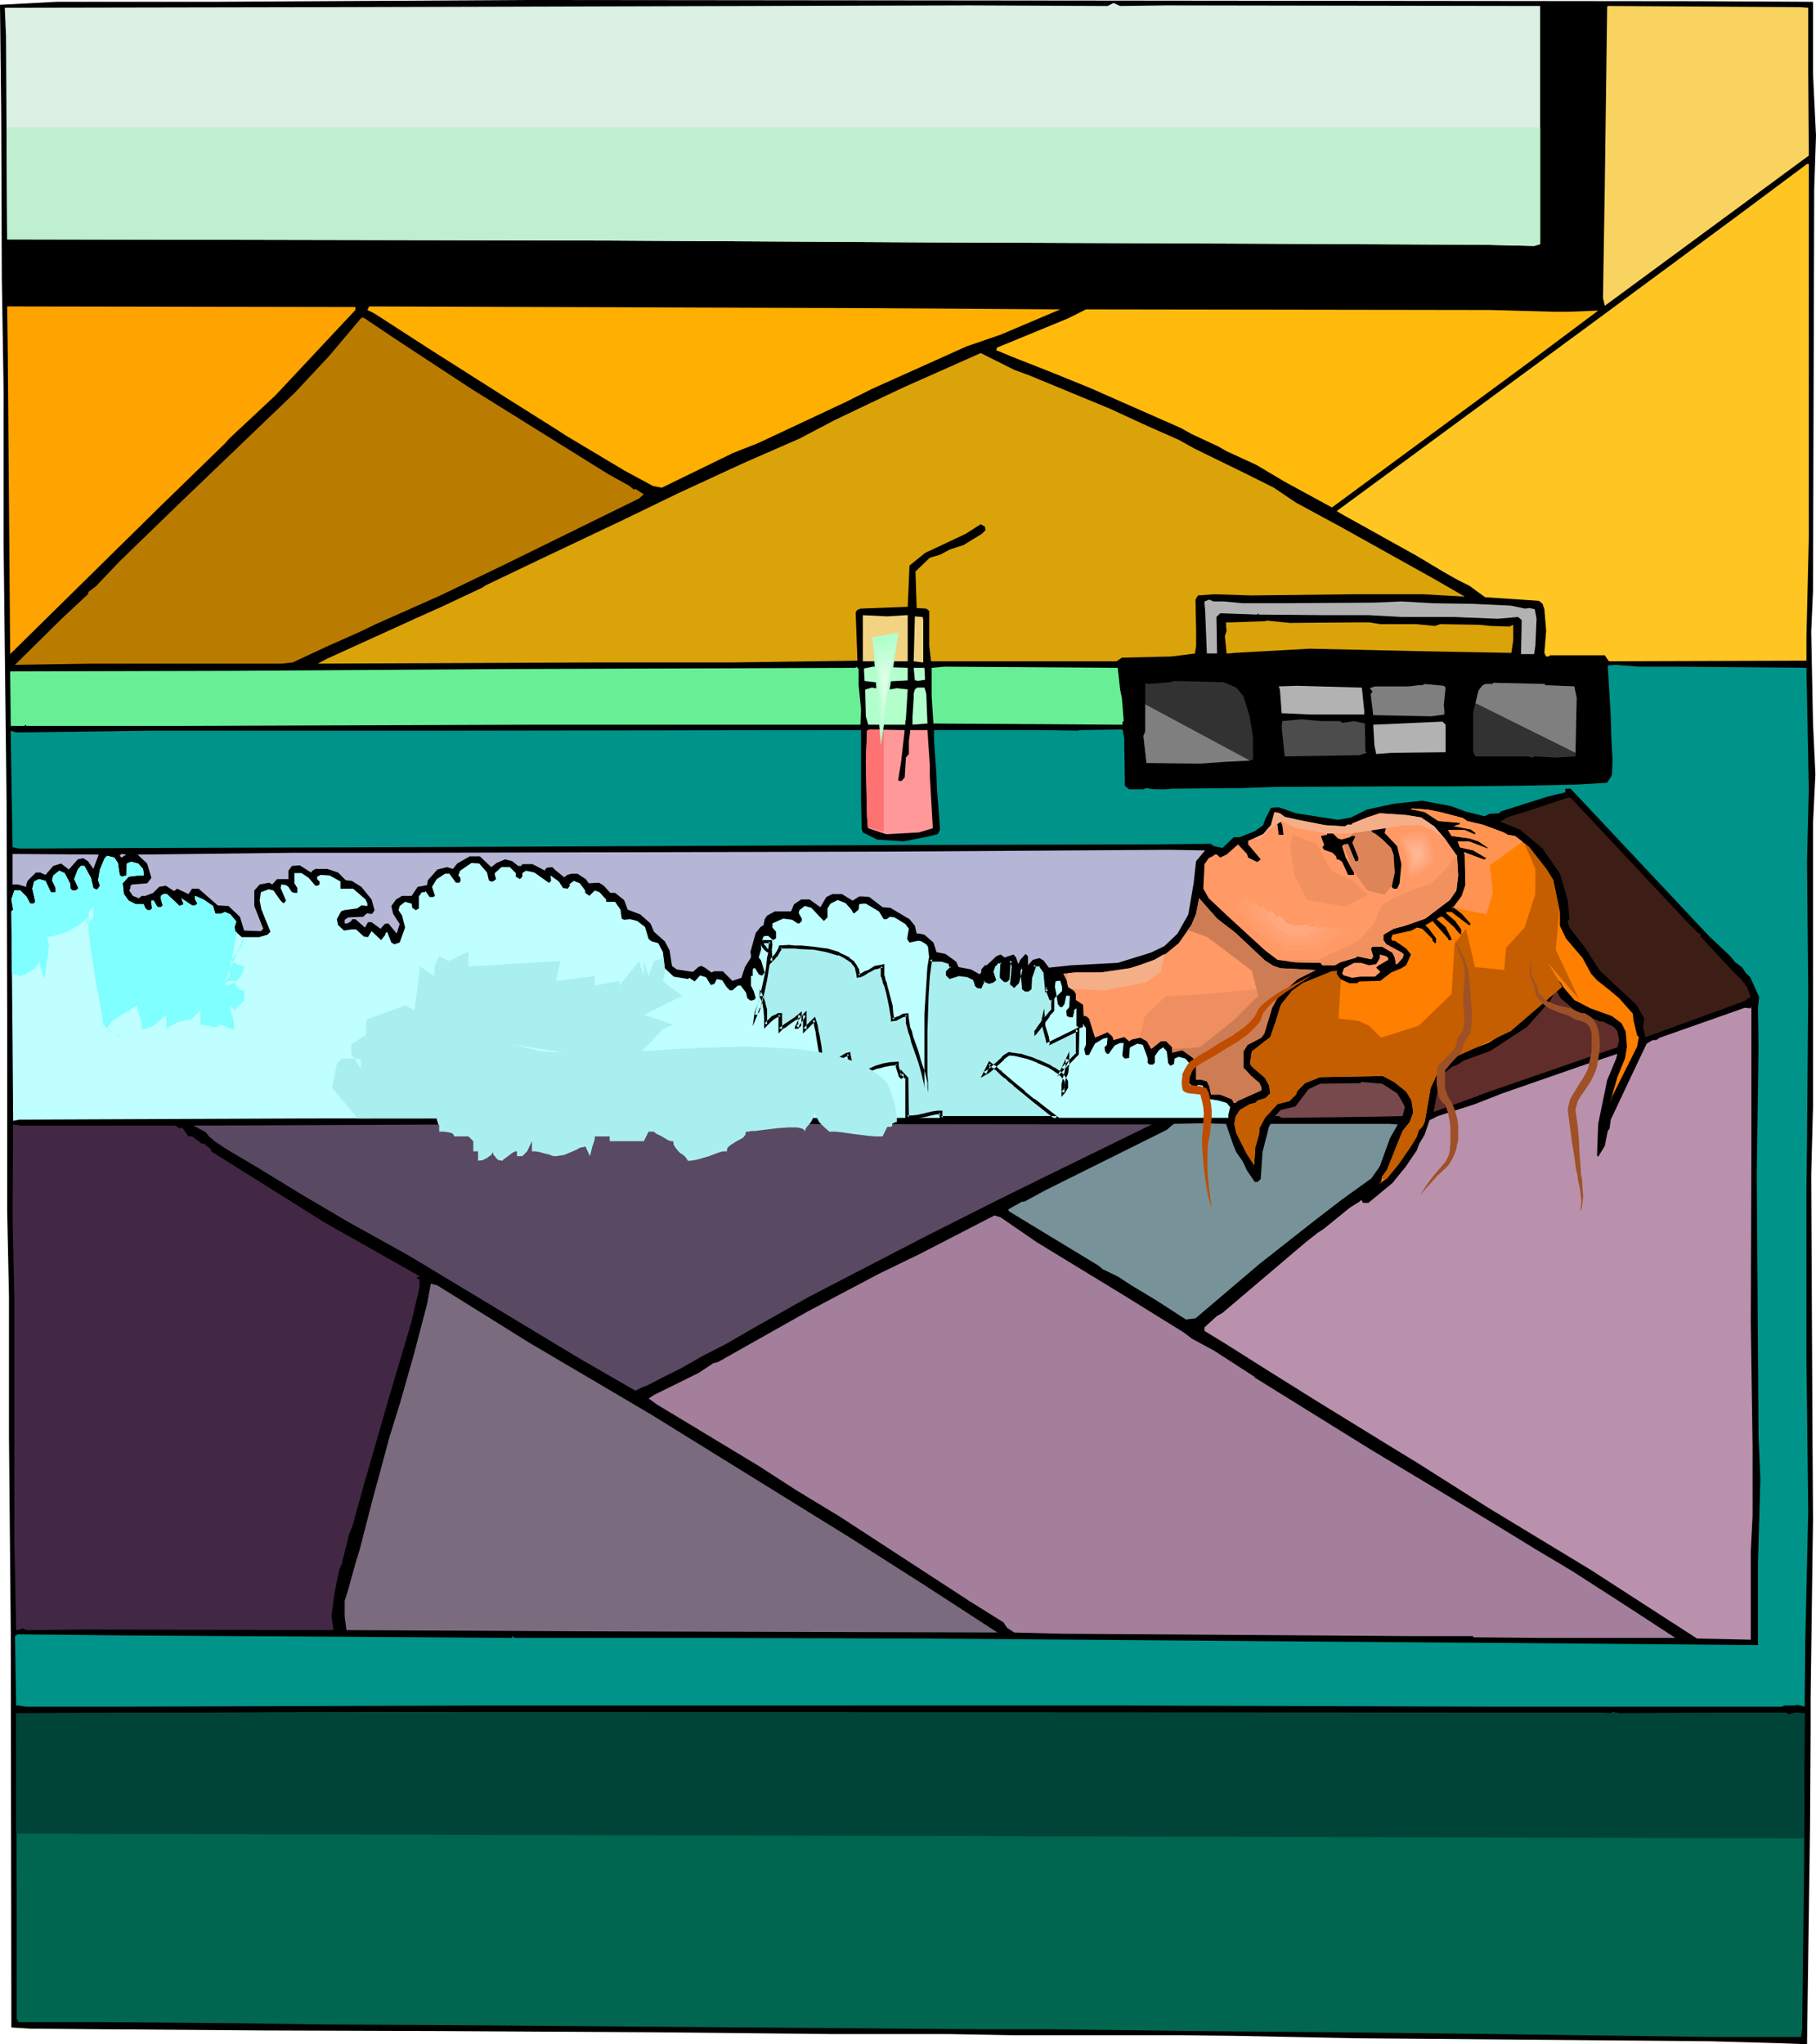 <?xml version="1.0" encoding="UTF-8" standalone="no"?>
<svg
   version="1.0"
   width="129.766mm"
   height="146.029mm"
   id="svg95"
   sodipodi:docname="Woman Bathing 3.wmf"
   xmlns:inkscape="http://www.inkscape.org/namespaces/inkscape"
   xmlns:sodipodi="http://sodipodi.sourceforge.net/DTD/sodipodi-0.dtd"
   xmlns="http://www.w3.org/2000/svg"
   xmlns:svg="http://www.w3.org/2000/svg">
  <sodipodi:namedview
     id="namedview95"
     pagecolor="#ffffff"
     bordercolor="#000000"
     borderopacity="0.25"
     inkscape:showpageshadow="2"
     inkscape:pageopacity="0.0"
     inkscape:pagecheckerboard="0"
     inkscape:deskcolor="#d1d1d1"
     inkscape:document-units="mm" />
  <defs
     id="defs1">
    <pattern
       id="WMFhbasepattern"
       patternUnits="userSpaceOnUse"
       width="6"
       height="6"
       x="0"
       y="0" />
  </defs>
  <path
     style="fill:#000000;fill-opacity:1;fill-rule:evenodd;stroke:none"
     d="M 489.647,0.485 V 20.035 l 0.808,16.642 -0.485,14.38 -0.323,108.413 -0.485,11.148 0.485,24.72 0.646,13.733 -0.646,13.087 v 76.745 l -0.485,18.257 0.323,67.213 0.162,25.851 -0.646,48.148 v 8.563 l -0.162,26.659 -0.808,58.327 -9.05,-0.323 -17.453,-0.485 -77.083,-0.646 -18.746,-0.162 -31.997,-0.646 -14.867,-0.162 h -44.763 l -17.938,-0.323 H 224.301 L 176.79,548.689 119.099,548.366 71.75,548.205 27.472,547.882 8.242,547.72 3.07,547.397 2.909,440.761 2.424,387.928 V 350.121 L 1.939,327.016 V 275.314 L 1.778,216.826 0.97,146.867 V 105.182 L 0.485,74.968 0.323,30.86 0,1.293 15.352,0.485 H 57.691 L 141.885,0 458.62,0.323 Z"
     id="path1" />
  <path
     style="fill:#dbefe2;fill-opacity:1;fill-rule:evenodd;stroke:none"
     d="M 315.12,1.454 415.958,1.616 V 65.92 l -1.616,0.485 -14.059,-0.323 -67.549,-0.323 -83.547,-0.323 L 164.347,64.951 1.939,64.628 1.616,9.694 1.293,2.1 88.395,1.939 261.792,1.454 l 37.33,0.162 1.616,-0.808 1.778,0.808 z"
     id="path2" />
  <path
     style="fill:#000000;fill-opacity:1;fill-rule:evenodd;stroke:none"
     d="m 431.956,40.554 -0.646,41.846 H 407.393 L 341.784,81.754 273.104,81.593 H 232.057 L 157.237,81.108 H 5.656 L 1.939,80.785 V 66.405 l 77.73,0.162 107.625,0.323 94.859,0.323 110.534,0.323 10.342,0.162 h 13.574 l 0.97,-1.131 V 1.616 h 14.544 z"
     id="path3" />
  <path
     style="fill:#f9d360;fill-opacity:1;fill-rule:evenodd;stroke:none"
     d="M 488.355,2.1 V 19.065 l 0.162,22.943 -55.106,40.554 -0.485,-2.1 0.485,-30.213 0.646,-48.309 0.162,-0.323 51.874,0.323 z"
     id="path4" />
  <path
     style="fill:#ffc623;fill-opacity:1;fill-rule:evenodd;stroke:none"
     d="m 488.516,145.089 -0.646,26.982 v 6.301 l -53.166,0.162 -0.323,-0.162 -0.97,-1.454 h -14.706 l -0.485,0.323 h -0.646 l -0.485,-0.969 0.485,-5.978 -0.485,-5.816 -0.485,-1.454 -0.97,-0.808 -14.544,-0.969 -4.202,-3.07 -3.232,-1.616 -3.717,-2.1 -7.272,-4.362 -20.038,-11.148 -1.616,-0.969 69.65,-51.217 38.946,-28.759 18.422,-13.733 h 0.485 z"
     id="path5" />
  <path
     style="fill:#ffa300;fill-opacity:1;fill-rule:evenodd;stroke:none"
     d="M 95.99,83.693 74.336,106.797 61.893,118.43 60.762,119.723 43.47,136.526 2.747,176.595 2.101,95.811 1.939,82.723 95.99,82.885 Z"
     id="path6" />
  <path
     style="fill:#ffaf00;fill-opacity:1;fill-rule:evenodd;stroke:none"
     d="m 286.355,83.531 -15.998,6.786 -9.373,3.231 -25.533,11.471 -7.11,3.555 -23.432,10.987 -6.949,2.747 -19.23,9.371 -2.424,-0.485 -7.757,-4.201 -15.675,-9.371 -2.747,-1.777 -13.09,-8.24 -20.362,-12.926 -15.514,-10.017 -1.939,-0.969 0.485,-0.969 138.491,0.485 z"
     id="path7" />
  <path
     style="fill:#ffba0c;fill-opacity:1;fill-rule:evenodd;stroke:none"
     d="m 419.836,84.178 h 3.717 l 8.08,-0.323 -17.291,12.926 -54.621,40.231 -12.766,-6.947 -7.595,-4.524 -8.08,-3.716 -2.262,-1.293 -7.272,-3.393 -2.909,-1.616 -24.563,-10.825 -9.534,-3.878 -11.474,-4.524 -3.878,-1.616 h -0.323 l 0.162,-0.808 19.23,-7.917 4.848,-2.424 109.241,0.162 z"
     id="path8" />
  <path
     style="fill:#ba7c00;fill-opacity:1;fill-rule:evenodd;stroke:none"
     d="m 106.171,91.125 21.17,13.895 36.845,22.943 5.818,3.231 1.131,0.969 h 0.162 l 0.323,-0.162 2.262,1.454 -1.293,1.131 -36.845,18.096 -16.806,8.078 -17.453,7.755 -4.363,2.1 -8.726,3.878 -9.373,4.362 -2.909,0.323 H 24.886 l -20.846,0.323 12.605,-12.441 7.11,-6.624 0.162,-0.646 1.939,-1.454 6.464,-6.786 15.837,-15.349 31.512,-30.213 9.211,-9.856 8.726,-10.34 h 0.646 z"
     id="path9" />
  <path
     style="fill:#dba30a;fill-opacity:1;fill-rule:evenodd;stroke:none"
     d="m 278.275,101.466 21.493,8.886 10.181,4.686 8.403,3.716 4.363,2.424 13.251,6.463 8.08,4.039 5.979,4.039 11.958,6.463 25.21,14.057 8.403,4.847 -11.312,-0.646 h -18.584 l -27.795,0.323 -10.019,-0.323 -4.363,0.323 -0.646,1.131 0.162,8.24 v 4.362 l -0.323,1.939 -6.302,0.808 -13.413,0.323 -1.454,0.969 h -50.096 l -0.485,-4.201 v -9.371 l -0.808,-0.646 -2.586,-0.162 -0.323,-9.856 3.878,-3.716 2.747,-0.808 2.747,-1.454 3.555,-1.131 5.01,-3.07 0.97,-0.969 -0.162,-0.969 -1.131,-0.646 -4.04,2.585 -10.989,5.17 -4.202,3.393 -0.485,11.148 -12.766,0.485 -0.808,0.323 -0.485,0.646 0.485,13.087 -34.098,0.485 h -37.653 l -74.013,0.323 2.424,-1.293 24.886,-11.31 6.141,-2.747 10.989,-5.17 0.97,-0.646 14.867,-7.109 21.816,-10.34 15.352,-7.432 17.13,-7.917 15.514,-6.786 9.534,-5.009 13.898,-6.624 5.171,-2.424 20.362,-9.048 9.05,4.524 z"
     id="path10" />
  <path
     style="fill:#b2b2b2;fill-opacity:1;fill-rule:evenodd;stroke:none"
     d="m 329.179,162.377 h 1.293 l 5.171,0.485 h 11.15 l 24.402,-0.162 7.272,-0.323 8.403,0.485 10.504,0.162 10.666,0.485 3.878,0.808 1.131,-0.162 1.454,0.323 0.485,2.585 -0.323,7.271 -0.323,2.262 h -3.555 l 0.162,-7.917 v -1.293 l -0.97,-0.808 -5.494,0.485 -11.958,-0.485 h -13.898 l -8.888,-0.485 h -11.312 l -18.422,-0.162 -0.323,-0.323 -0.162,0.323 -9.05,-0.323 h -0.97 l -0.97,0.969 0.162,9.856 h -2.747 l -0.485,-11.795 -0.162,-1.616 v -0.646 l 1.293,-0.485 1.131,0.485 z"
     id="path11" />
  <path
     style="fill:#f2d382;fill-opacity:1;fill-rule:evenodd;stroke:none"
     d="m 244.662,166.093 h 0.485 v 12.441 h -12.12 v -12.441 l 6.626,0.323 z"
     id="path12" />
  <path
     style="fill:#f2d382;fill-opacity:1;fill-rule:evenodd;stroke:none"
     d="m 249.349,167.386 v 11.471 l -2.586,-0.323 0.323,-12.118 2.101,0.162 z"
     id="path13" />
  <path
     style="fill:#dba30a;fill-opacity:1;fill-rule:evenodd;stroke:none"
     d="m 366.832,168.032 h 2.909 l 3.07,0.485 h 9.696 l 5.01,0.485 1.454,-0.485 10.342,0.162 3.232,0.323 5.171,0.162 0.97,-0.485 v 4.201 l -0.485,3.231 v 0.162 l -26.018,-0.485 -28.442,-0.646 -20.362,1.131 -1.454,0.162 h -0.646 l -0.485,-4.686 0.485,-1.454 -0.162,-1.131 v -1.131 h 1.616 l 9.05,-0.323 0.323,-0.162 6.302,0.646 z"
     id="path14" />
  <path
     style="fill:#000000;fill-opacity:1;fill-rule:evenodd;stroke:none"
     d="m 367.478,177.242 h 1.131 l 5.818,0.323 12.928,0.485 h 2.262 l 9.534,0.323 h 2.747 l 6.787,0.162 5.656,0.323 7.11,0.162 h 9.211 l 1.293,0.646 0.162,13.249 0.485,5.332 0.323,9.533 -0.323,0.969 -1.616,0.969 -12.928,0.162 -30.866,0.485 H 352.126 l -31.189,0.485 -12.12,0.162 -2.101,0.323 -0.485,-9.856 -0.485,-8.402 v -3.231 l -1.939,-10.664 1.454,-0.162 13.574,-0.162 10.342,-0.323 7.434,-0.485 7.757,-0.485 h 1.293 l 5.656,-0.162 5.494,-0.485 6.626,0.485 z"
     id="path15" />
  <path
     style="fill:#009389;fill-opacity:1;fill-rule:evenodd;stroke:none"
     d="m 452.479,179.988 35.39,0.323 0.646,32.799 -0.485,19.388 0.323,35.222 -0.323,39.584 -0.162,13.895 v 45.724 l 0.485,41.039 -0.808,35.545 -0.162,17.288 -1.778,-0.485 -1.454,0.162 h -2.101 l -0.97,0.323 H 404.969 L 302.676,460.473 H 132.512 L 29.25,460.796 H 7.11 L 5.01,460.473 H 4.363 l -0.323,-18.742 0.808,-0.485 30.542,0.323 79.669,0.485 23.27,0.162 0.162,-0.646 v 0.162 l 0.485,0.485 h 51.55 l 58.176,0.162 103.424,0.808 44.763,0.323 39.915,0.323 37.006,0.323 h 0.97 v -21.973 l 0.646,-22.781 -0.485,-11.633 -0.485,-70.767 0.485,-34.253 -0.162,-10.664 0.323,-2.908 -2.424,-5.332 -1.293,-1.293 -0.808,-1.293 -1.939,-1.454 -1.454,-1.777 -5.656,-5.332 -37.33,-39.746 h -1.293 l -0.162,0.162 v 0.808 l -4.686,1.131 -12.766,4.039 -0.323,0.485 -2.747,0.162 -1.293,0.646 -5.171,-1.293 -3.878,-1.454 -7.757,-1.454 -7.595,0.808 -2.262,0.485 -5.171,1.131 -4.202,2.1 -3.555,0.646 -11.312,-1.777 -4.686,-1.616 -2.101,0.162 -1.616,3.231 -0.485,1.454 -2.262,1.616 -4.04,1.616 h -1.616 l -3.07,2.908 -2.262,-0.485 -0.97,-0.646 -14.382,0.162 -66.741,0.162 -151.904,0.646 -52.843,0.162 H 36.36 L 8.726,229.105 H 5.171 L 3.555,228.782 H 3.394 L 2.909,198.892 v -1.616 l 1.454,0.485 36.522,-0.485 h 83.386 l 108.272,-0.162 v 18.257 l 0.162,8.402 0.323,0.969 3.878,1.939 7.11,0.485 6.626,-1.293 2.586,-0.646 0.646,-1.131 -0.323,-4.847 -0.485,-5.816 -0.162,-4.362 -0.646,-9.209 v -2.747 h 28.28 l 10.666,0.162 0.323,-0.162 11.635,-0.162 0.485,2.424 v 1.939 l 0.162,10.825 1.131,0.969 h 3.717 l 0.97,-0.323 2.101,0.323 h 3.07 l 1.616,-0.162 15.352,-0.162 h 3.07 l 9.534,-0.323 34.744,-0.162 h 13.574 l 17.614,-0.162 15.837,-0.323 7.918,-0.485 1.293,-2.1 0.162,-4.039 -0.323,-5.816 -0.162,-5.816 -0.808,-13.895 2.101,-0.162 6.464,0.485 z"
     id="path16" />
  <path
     style="fill:#68ef96;fill-opacity:1;fill-rule:evenodd;stroke:none"
     d="m 231.896,184.997 0.646,6.463 -0.162,4.201 h -89.365 l -95.182,0.323 H 7.11 l -0.162,-0.323 -0.323,0.323 h -3.555 l -0.162,0.162 -0.162,-14.864 60.438,-0.162 73.043,-0.485 48.803,-0.162 46.056,-0.162 0.162,-0.323 0.646,0.646 z"
     id="path17" />
  <path
     style="fill:#b2ffcc;fill-opacity:1;fill-rule:evenodd;stroke:none"
     d="m 245.147,183.704 -8.888,0.485 -2.747,-0.323 -0.162,-2.747 v -0.646 l 2.424,-0.485 9.373,0.323 z"
     id="path18" />
  <path
     style="fill:#68ef96;fill-opacity:1;fill-rule:evenodd;stroke:none"
     d="m 302.515,186.128 0.485,2.424 0.485,6.14 -0.323,0.162 v 0.808 l -51.066,-0.323 -0.485,-7.432 v -7.594 l 3.394,-0.323 46.864,0.323 z"
     id="path19" />
  <path
     style="fill:#b2ffcc;fill-opacity:1;fill-rule:evenodd;stroke:none"
     d="m 249.833,183.543 -2.101,0.323 -0.162,-0.162 h -0.485 l -0.323,-3.393 h 2.909 z"
     id="path20" />
  <path
     style="fill:#000000;fill-opacity:1;fill-rule:evenodd;stroke:none"
     d="m 334.835,183.866 2.586,2.908 1.939,5.17 v 0.969 l 0.323,2.747 0.485,3.07 0.323,7.432 -1.616,0.969 -2.101,0.162 -7.757,0.323 -11.312,0.485 -2.747,-0.485 -3.07,0.162 h -3.07 l -1.131,-1.131 -0.323,-8.563 0.323,-13.733 0.323,-0.485 v -0.323 l 0.97,-0.808 h 6.626 l 4.686,-0.485 11.312,0.323 z"
     id="path21" />
  <path
     style="fill:#000000;fill-opacity:1;fill-rule:evenodd;stroke:none"
     d="m 411.756,183.543 12.12,0.162 v 0.162 l 2.262,0.323 h 0.808 l 1.131,9.371 v 4.524 l -0.162,7.109 -0.808,0.808 h -2.586 l -0.646,0.485 -13.09,-0.323 -4.202,0.323 h -9.05 l -1.131,-0.485 -0.646,-1.293 v -6.463 l 0.323,-7.917 1.131,-4.524 1.616,-1.939 0.485,-0.808 8.888,0.485 z"
     id="path22" />
  <path
     style="fill:#000000;fill-opacity:1;fill-rule:evenodd;stroke:none"
     d="m 392.203,184.189 v 10.664 l 0.323,4.362 0.162,0.646 0.646,3.07 -0.646,0.646 0.323,0.808 v 0.162 l -6.626,0.485 -15.19,0.162 -0.97,0.485 -1.454,-0.485 -5.333,0.485 -5.818,0.323 h -3.394 l -8.08,0.162 h -0.808 l -0.97,-1.454 v -3.393 l -0.485,-10.017 -0.646,-5.978 0.323,-1.131 h 5.333 l 0.323,-0.323 h 23.755 l 0.323,-0.162 6.787,-0.485 h 11.797 z"
     id="path23" />
  <path
     style="fill:#323232;fill-opacity:1;fill-rule:evenodd;stroke:none"
     d="m 333.865,185.643 1.939,2.262 1.616,5.17 0.97,5.816 v 6.301 l -7.595,0.485 -6.626,0.485 -14.544,-0.162 -0.808,-7.271 0.485,-1.293 v -13.087 l 0.646,0.323 5.979,-0.485 1.293,-0.323 13.251,0.323 z"
     id="path24" />
  <path
     style="fill:#323232;fill-opacity:1;fill-rule:evenodd;stroke:none"
     d="m 417.251,184.997 7.918,0.323 0.646,3.07 -0.323,15.834 -5.333,0.323 -5.656,-0.323 -0.646,0.323 -1.293,-0.323 h -14.059 l -0.646,-1.293 v -10.664 l 1.454,-5.816 0.97,-1.293 0.808,-0.485 h 1.939 l 0.323,-0.323 13.898,0.323 z"
     id="path25" />
  <path
     style="fill:#7f7f7f;fill-opacity:1;fill-rule:evenodd;stroke:none"
     d="m 390.425,185.643 -0.485,4.686 0.162,1.777 v 0.808 l -3.555,0.485 -15.675,-0.323 -0.646,-5.332 v -0.485 l 0.485,-0.485 -0.485,-0.646 -0.323,-0.323 1.454,-0.485 h 9.211 l 2.586,-0.323 h 0.97 l 0.646,-0.323 5.171,0.485 z"
     id="path26" />
  <path
     style="fill:#b2b2b2;fill-opacity:1;fill-rule:evenodd;stroke:none"
     d="m 368.448,191.944 v 0.969 H 354.065 l -7.11,-0.323 h -0.808 l -0.485,-6.463 -0.323,-0.808 5.01,-0.162 17.453,0.485 z"
     id="path27" />
  <path
     style="fill:#b2ffcc;fill-opacity:1;fill-rule:evenodd;stroke:none"
     d="m 242.238,185.805 2.909,0.323 -0.485,7.917 -0.162,0.808 v 0.808 h -10.019 l -0.646,-2.262 -0.162,-6.624 v -0.646 h 0.162 l 1.616,-0.485 4.04,0.646 z"
     id="path28" />
  <path
     style="fill:#b2ffcc;fill-opacity:1;fill-rule:evenodd;stroke:none"
     d="m 250.157,187.259 0.323,8.078 -4.04,0.323 v -2.1 l 0.323,-5.17 v -1.131 l 0.323,-1.131 0.646,-0.485 h 1.939 z"
     id="path29" />
  <path
     style="fill:#4c4c4c;fill-opacity:1;fill-rule:evenodd;stroke:none"
     d="m 361.822,194.691 0.808,0.485 3.07,-0.485 2.909,0.646 0.162,7.594 0.323,0.162 v 0.162 l -1.939,0.646 -20.2,0.323 -0.808,-7.917 0.162,-1.616 5.171,-0.485 5.333,0.485 z"
     id="path30" />
  <path
     style="fill:#b2b2b2;fill-opacity:1;fill-rule:evenodd;stroke:none"
     d="m 390.425,195.66 v 7.432 l -14.382,0.162 -4.363,0.323 -0.485,-2.262 -0.323,-5.655 18.261,-0.808 h 0.485 z"
     id="path31" />
  <path
     style="fill:#ff9999;fill-opacity:1;fill-rule:evenodd;stroke:none"
     d="m 243.369,205.678 -0.808,5.009 0.323,0.162 h 0.646 l 0.808,-0.969 0.323,-5.332 0.808,-0.969 v -3.555 l 0.323,-2.262 v -0.646 h 4.686 l 0.646,9.533 v 2.908 l 0.808,14.057 -3.717,1.131 -8.888,0.485 -4.848,-1.616 -0.323,-3.231 -0.323,-14.864 0.323,-8.24 0.646,-0.323 9.534,0.162 z"
     id="path32" />
  <path
     style="fill:#3d1e16;fill-opacity:1;fill-rule:evenodd;stroke:none"
     d="m 455.55,248.817 3.232,3.231 h 0.485 v 0.808 l 8.888,9.533 2.424,2.424 1.293,1.777 0.97,2.585 -1.778,1.131 -22.139,8.078 -4.525,1.616 -0.646,-2.747 0.323,-2.262 -2.101,-3.716 -6.464,-5.978 -3.555,-3.393 -3.717,-5.816 -4.363,-5.655 -0.485,-1.454 v -0.323 l 0.485,-0.485 -0.485,-5.17 -2.101,-7.109 -4.686,-6.786 -6.141,-5.17 -5.333,-2.1 2.262,-1.293 5.818,-1.777 10.181,-3.393 h 0.808 z"
     id="path33" />
  <path
     style="fill:#ff7f00;fill-opacity:1;fill-rule:evenodd;stroke:none"
     d="m 388.971,219.25 6.141,1.616 1.131,0.808 4.202,0.969 5.656,2.1 1.131,0.646 1.939,0.323 3.878,3.07 4.686,5.978 1.778,2.908 1.778,8.563 v 3.716 l 1.616,3.393 4.525,5.332 2.262,4.201 1.616,1.777 3.07,2.424 2.909,2.424 3.717,4.201 0.162,1.777 0.97,4.039 0.485,0.485 -0.485,2.585 -4.686,9.371 -2.101,4.201 -0.646,1.939 2.101,-7.271 2.101,-5.17 0.485,-3.07 -0.323,-4.039 -1.131,-2.262 -2.586,-1.939 -5.818,-2.1 -4.363,-2.262 -2.909,-3.393 -0.808,-1.293 -0.97,-0.969 h -0.808 l -2.747,5.17 -4.848,5.332 -7.595,5.17 -2.586,1.616 -5.656,2.1 -5.494,2.747 -1.778,1.616 -2.586,5.655 -1.616,9.209 -0.646,1.293 -0.97,0.969 -0.485,1.616 -1.454,2.424 -3.555,5.17 -3.07,3.716 -2.262,1.616 0.646,-0.646 0.323,-1.454 1.293,-1.777 4.202,-10.502 1.939,-2.424 0.97,-2.585 -0.485,-3.231 -1.454,-2.424 -3.232,-2.585 -3.07,-1.616 -16.968,0.323 -4.04,1.616 -2.101,2.1 -0.323,0.969 -1.778,1.777 -3.232,0.808 -3.394,3.716 -1.454,2.747 -0.162,1.777 -0.97,3.393 -0.323,4.847 -2.101,-3.231 -2.747,-5.493 -0.485,-2.424 0.323,-1.939 1.131,-1.777 2.747,-1.616 1.454,-0.323 0.646,-0.646 2.101,-0.646 1.293,-1.293 -0.323,-2.1 -1.131,-2.1 -3.232,-2.747 -0.808,-0.969 0.485,-3.393 5.01,-3.878 1.616,-4.686 1.131,-3.716 0.485,-0.808 2.586,-3.231 2.909,-2.1 7.918,-3.231 h 1.131 l 0.162,-0.323 v 1.131 l 0.97,1.293 2.424,1.131 h 2.101 l 0.646,-0.485 5.656,-0.162 2.909,-2.262 2.747,-1.131 1.293,-0.808 1.293,-2.908 -1.293,-1.616 -3.07,-2.1 h -0.646 l -0.323,-0.485 0.323,-1.131 5.171,-1.131 1.454,-0.808 1.454,0.323 2.747,2.747 v 0.485 l 0.646,0.646 h 0.323 v -1.293 l -1.939,-2.585 -0.97,-0.969 1.454,-0.808 0.485,-0.323 4.202,4.686 v 0.162 l 0.162,0.323 h 0.646 l 0.162,-0.323 -1.616,-3.231 -2.424,-2.1 0.97,-0.646 h 0.646 l 3.07,2.747 1.454,1.777 h 0.162 l 0.323,0.323 v -1.454 l -1.616,-2.262 -2.262,-1.939 -0.162,-0.162 v -0.323 h 1.454 l 4.686,3.555 h 0.162 l 0.323,-0.323 -2.424,-2.747 -2.101,-1.616 h -0.485 l -0.162,-0.162 h 0.485 l 2.262,-3.07 0.97,-2.908 -0.162,-8.24 -0.162,-0.162 v -0.485 l 5.171,1.939 h 0.485 l 0.323,-0.323 -3.555,-2.1 -3.555,-0.808 -0.646,-1.616 h 3.07 l 4.686,1.777 0.323,0.162 0.162,-0.162 -2.586,-1.777 -2.424,-0.808 -4.848,-0.646 -0.97,-1.616 h 4.525 l 2.586,1.131 h 0.162 l 0.162,-0.323 -1.293,-0.969 -4.202,-0.808 h -0.485 l 1.293,-0.485 h 0.323 l 0.162,-0.323 v -0.162 l -5.818,-0.485 -3.717,-2.424 -3.07,-0.646 h -0.646 l 0.323,-0.323 4.363,0.323 z"
     id="path34" />
  <path
     style="fill:#ff9966;fill-opacity:1;fill-rule:evenodd;stroke:none"
     d="m 346.955,220.542 3.555,0.808 7.434,1.454 5.333,0.323 0.646,-0.485 h 1.131 l 0.162,-0.323 4.04,-1.616 3.394,-1.131 7.11,0.485 4.04,0.646 3.555,2.424 3.07,3.555 3.07,4.362 0.323,5.332 -0.485,4.039 -1.778,2.585 -6.626,5.009 -5.494,1.939 -3.07,0.808 -2.747,1.616 v 1.454 l 0.808,1.131 4.202,2.262 0.485,0.485 -0.323,0.969 -1.454,1.616 h -0.323 l -0.323,-1.777 -0.646,-1.293 -2.747,-1.616 h -2.586 l -0.485,0.485 0.646,2.1 -0.485,0.808 -3.878,-0.808 -0.162,0.323 -4.363,1.293 -1.454,0.808 h -3.394 l -0.485,-0.646 -6.787,-0.162 -4.848,-0.646 -3.394,-2.585 -9.696,-8.886 -5.494,-5.17 -1.454,-2.585 0.323,-6.624 1.131,-1.616 1.293,-0.646 0.323,-0.323 h 0.646 l 0.808,0.808 1.778,-0.808 3.07,-2.747 2.424,2.585 0.323,0.969 2.262,1.131 h 0.323 l 0.808,-0.646 -3.394,-4.039 v -0.969 l 4.04,-1.777 2.101,-2.424 0.97,-3.555 1.454,0.323 z"
     id="path35" />
  <path
     style="fill:#dd8459;fill-opacity:1;fill-rule:evenodd;stroke:none"
     d="m 366.024,224.42 -3.232,3.393 2.424,6.947 4.04,5.655 4.686,1.131 3.232,-4.201 -1.131,-8.563 -4.686,-5.816 z"
     id="path36" />
  <path
     style="fill:#000000;fill-opacity:1;fill-rule:evenodd;stroke:none"
     d="m 346.308,222.804 0.323,2.585 h -1.293 l -0.323,-2.747 -0.646,-0.485 0.323,-1.777 0.646,0.162 z"
     id="path37" />
  <path
     style="fill:#000000;fill-opacity:1;fill-rule:evenodd;stroke:none"
     d="m 374.265,223.774 -0.323,1.131 3.394,3.555 1.131,4.847 -0.485,5.17 -0.646,1.454 h -0.97 l -0.485,-0.485 0.808,-3.878 -0.323,-4.847 -0.646,-1.777 -2.262,-2.262 -2.262,-1.777 h -0.323 l -0.646,-0.808 0.646,-0.323 1.454,-0.485 h 1.293 z"
     id="path38" />
  <path
     style="fill:#000000;fill-opacity:1;fill-rule:evenodd;stroke:none"
     d="m 362.307,226.682 2.262,-0.646 0.485,-0.323 h 0.646 l 0.323,0.162 -0.808,1.616 1.616,4.039 v 0.646 l -0.162,0.323 h -0.646 l -1.939,-4.686 -1.131,0.162 -0.485,0.485 0.97,3.07 2.262,4.201 v 0.485 h -1.616 l -1.616,-3.555 -0.97,-0.646 h -0.485 l -0.162,-0.808 -0.97,-0.969 -2.262,-0.808 -0.485,-0.646 0.485,-0.646 -0.808,-2.262 v -0.162 l 1.616,-0.323 v -1.293 l 0.485,-0.162 2.424,2.424 z"
     id="path39" />
  <path
     style="fill:#b5b5d6;fill-opacity:1;fill-rule:evenodd;stroke:none"
     d="m 323.038,232.498 -0.323,2.747 -0.323,3.07 -1.454,8.563 -2.909,5.17 -3.555,3.393 -3.717,1.777 -8.888,2.747 -12.443,0.646 -6.141,0.646 -1.454,-1.939 -1.131,-0.646 -1.778,0.485 -1.293,1.454 v -2.424 l -0.646,-0.646 -1.454,1.616 -0.485,1.131 -0.485,-1.293 -0.162,-0.485 -0.646,-0.808 -2.424,0.808 -1.131,-0.808 -1.131,0.485 -2.586,2.424 h -0.485 l -0.97,1.131 v 0.808 l -0.485,0.485 -2.262,-1.293 -3.394,-0.646 -0.646,-1.454 -2.909,-2.1 -2.424,-0.485 -0.323,-1.131 -0.485,-1.454 -2.424,-2.1 -1.454,-0.323 h -0.646 l -0.485,-2.1 -1.454,-1.777 -5.171,-3.07 -2.101,-0.162 -3.555,-2.747 -1.778,-0.162 h -0.97 l -1.778,1.131 -2.909,-1.777 h -2.586 l -1.616,0.808 -1.616,2.747 -2.909,-2.1 h -2.262 l -1.939,1.293 -0.808,1.939 h -4.363 l -2.101,1.131 -0.646,0.969 -0.323,1.616 -0.808,0.485 -1.293,1.616 -1.454,5.17 0.162,0.646 v 0.808 l -1.616,2.585 -0.97,2.908 -2.424,0.808 -2.586,-2.585 h -2.262 l -0.808,0.323 -1.778,-1.293 -0.97,-0.485 -0.808,0.323 -1.454,1.293 -4.363,-0.646 -1.293,-0.969 -0.646,-4.201 -1.293,-2.424 -2.909,-2.585 -0.97,-2.262 -2.747,-2.424 -3.394,-1.293 -0.97,-2.585 -2.424,-1.939 h -1.293 l -1.778,-1.939 -1.293,-0.808 -2.747,0.162 -0.808,-1.131 -2.262,-1.454 h -1.616 l -1.131,0.323 -0.808,0.646 -2.586,-2.1 -0.646,-0.646 -1.454,0.162 -0.485,0.485 v 0.323 l -3.394,-1.777 h -2.747 l -0.323,0.485 h -0.808 l -1.616,-1.293 -1.939,-0.485 -2.262,0.969 -1.454,1.131 -3.07,-2.908 h -2.747 l -3.394,1.939 -1.131,1.454 -1.616,-0.485 -2.586,0.646 -2.586,2.908 -0.162,1.131 v 0.162 l -2.586,0.485 -1.616,2.424 h -2.586 l -1.616,0.969 -1.293,1.777 0.485,2.1 1.778,2.747 -0.808,2.585 -2.262,-2.747 -0.97,0.162 -1.131,1.293 -2.424,-1.777 h -0.97 l -0.808,1.454 -2.586,-2.262 h -0.808 l -0.485,0.646 -0.323,0.162 -0.485,0.323 h -0.808 v -0.969 l 0.97,-0.646 4.04,-0.162 0.646,-0.646 0.485,-0.323 0.646,0.162 h 0.646 l 0.646,-0.969 -0.808,-2.908 -2.747,-3.393 -2.586,-1.616 -1.616,-0.162 -2.101,-2.1 -2.909,-0.969 h -3.232 l -0.808,0.485 -0.323,0.485 -3.07,-1.939 -2.101,0.162 -0.97,1.293 v 2.262 h -3.07 l -1.293,1.454 -0.808,-0.485 -2.586,0.485 -1.454,1.616 v 4.201 l 2.424,6.14 -0.646,0.646 -4.525,-0.162 -1.131,-3.716 -3.07,-2.908 -2.909,-0.162 -5.171,-4.524 h -1.778 l -0.97,1.454 -3.07,-1.454 -0.646,0.485 -0.162,0.162 -2.262,-1.454 -1.778,0.323 -1.616,1.616 -2.101,0.808 h -0.97 l -0.808,0.646 -1.616,-0.646 -0.97,-1.454 0.323,-0.646 v -0.646 l 0.485,-0.323 4.04,-0.323 1.131,-1.454 -1.131,-3.878 -2.586,-2.424 h -0.323 l 42.339,-0.485 h 29.573 l 132.673,-0.323 74.174,-0.485 9.858,0.162 z"
     id="path40" />
  <path
     style="fill:#b5b5d6;fill-opacity:1;fill-rule:evenodd;stroke:none"
     d="m 25.21,234.599 -1.454,-2.1 -1.293,-0.808 -1.454,0.323 -2.424,2.747 -2.101,-1.616 -2.101,0.646 -2.101,2.424 -1.454,-0.646 H 9.696 l -2.262,2.262 -0.323,0.969 v 0.646 L 4.848,238.799 H 3.555 l -0.162,0.162 v -8.402 l 23.27,0.162 z"
     id="path41" />
  <path
     style="fill:#b5b5d6;fill-opacity:1;fill-rule:evenodd;stroke:none"
     d="m 32.805,231.529 -0.485,-0.485 0.485,-0.485 1.293,0.162 z"
     id="path42" />
  <path
     style="fill:#bfffff;fill-opacity:1;fill-rule:evenodd;stroke:none"
     d="m 31.835,232.983 0.485,3.231 0.485,0.485 1.293,-0.323 0.162,-3.231 1.131,-0.485 1.939,0.485 1.293,1.454 0.162,0.969 v 0.808 h -1.454 l -2.586,0.323 -1.616,1.777 0.323,2.908 1.293,1.777 1.939,0.969 h 2.101 l 0.485,1.131 0.646,0.485 h 0.646 l 0.485,-0.485 -0.162,-1.293 v -0.808 h 0.646 l 0.808,1.454 0.323,0.323 h 0.808 l 0.485,-0.485 -0.485,-1.616 v -0.969 l 0.646,-0.485 h 0.97 l 2.586,2.424 0.808,0.808 1.131,-0.485 -0.646,-1.616 2.909,1.939 h 0.808 l 0.646,-0.485 -0.646,-1.131 v -0.969 l 2.262,0.969 2.586,1.777 0.646,2.1 h 1.454 l 1.131,-0.485 1.454,0.646 1.616,1.939 -0.485,1.454 0.162,1.131 1.778,1.616 h 4.686 l 2.262,-0.646 0.808,-0.808 -2.424,-5.978 -0.485,-2.424 0.323,-2.262 2.101,-0.808 1.293,0.323 1.939,2.747 0.646,0.646 h 0.323 l 0.485,-0.646 -1.454,-3.393 0.162,-0.969 1.293,0.162 0.646,0.485 0.97,1.454 0.646,0.162 h 0.808 v -1.293 l -0.808,-1.293 v -2.747 h 1.939 l 1.939,1.293 1.778,2.1 h 0.646 l 0.485,-0.323 v -0.808 l -0.646,-0.646 v -0.646 l 0.97,-0.485 2.424,0.162 2.909,1.616 v 1.939 h 3.394 l 3.394,2.908 0.485,1.131 v 0.646 l -1.616,-0.162 -1.131,0.808 -3.555,0.485 -0.808,0.323 -1.131,2.1 0.323,1.616 1.616,1.454 2.101,-0.323 h 1.131 l 2.101,1.939 1.131,0.162 0.97,-1.616 2.586,2.424 1.131,-1.454 v -0.323 l 0.485,-0.485 1.131,2.908 0.808,0.485 1.454,-0.485 1.454,-4.039 -0.808,-3.231 -0.97,-1.454 0.323,-1.131 1.454,-1.131 1.778,0.485 0.162,1.131 0.97,0.646 0.808,-0.485 v -3.231 l 0.808,-1.131 h 0.808 l 0.162,-0.323 1.131,1.616 h 0.97 l 0.485,-0.323 -0.808,-2.424 1.293,-2.1 2.262,-1.454 h 1.131 l 1.778,2.424 h 0.97 l 0.323,-0.646 -0.162,-0.808 -0.485,-0.485 0.485,-1.293 3.07,-2.1 2.101,0.162 2.101,2.424 0.485,2.1 0.485,0.323 h 0.646 l 0.808,-0.646 -0.323,-1.131 v -0.485 l 1.778,-1.616 h 2.262 l 1.616,1.616 v 0.969 l 1.131,0.646 0.646,-0.646 v -0.969 l 0.97,-0.646 2.262,0.485 3.878,2.747 h 0.162 l 0.485,-0.485 -0.162,-1.454 2.262,1.616 1.131,1.777 1.293,0.162 0.646,-0.969 -0.323,-0.162 1.293,-0.969 1.616,0.646 1.454,1.939 v 0.646 l 1.131,0.808 1.454,-1.454 1.293,0.485 1.778,1.939 v 0.646 h 2.424 l 1.454,2.1 0.323,2.424 0.646,0.323 1.616,-0.162 1.939,0.485 2.101,1.616 0.97,3.231 0.808,0.646 1.778,0.485 1.293,2.424 0.485,4.362 2.424,2.262 3.878,0.646 0.323,-0.323 1.454,0.969 1.454,-1.616 1.616,0.485 1.293,2.1 0.97,-0.323 0.646,-1.293 1.454,0.323 1.131,1.777 0.97,0.969 h 0.646 l 1.454,-1.293 h 0.808 l 1.454,1.939 0.323,1.454 0.808,0.646 0.97,-0.162 0.485,-0.485 -0.485,-1.777 -0.808,-1.616 v -2.424 l 0.485,-1.777 v -0.162 l 0.162,-0.323 h 0.485 l 0.97,1.616 0.646,0.323 h 0.323 l 0.646,-0.808 -0.97,-3.231 -0.646,-0.808 0.646,-2.1 v -1.777 l 0.646,-1.777 0.485,-0.162 h 0.808 l 1.293,1.131 0.808,-0.485 v -1.777 l -0.97,-1.131 v -1.131 l 2.909,-1.293 2.424,0.323 1.454,0.969 h 0.485 l 0.646,-0.646 v -0.646 l -0.808,-1.454 0.162,-0.808 1.454,-1.131 1.778,0.485 2.424,2.585 0.97,0.969 0.97,-0.969 v -2.424 l 0.808,-1.293 1.939,-0.969 2.101,0.808 1.616,1.777 0.323,0.646 0.162,0.323 h 0.323 l 1.131,-0.969 0.162,-1.454 0.97,-0.162 h 0.808 l 3.555,2.1 1.293,2.1 h 0.808 l 0.808,-0.646 1.293,0.162 2.909,1.777 0.97,1.293 -0.485,2.747 0.646,0.969 2.424,-0.485 0.808,0.162 1.293,0.808 0.485,0.646 0.323,3.07 0.97,0.485 h 2.424 l 2.101,0.646 0.646,1.454 -1.293,1.131 v 0.646 l 0.808,0.808 2.262,-0.808 2.586,0.323 1.616,0.969 0.485,1.293 v 0.323 l 0.485,0.485 h 0.808 l 0.808,-1.777 1.454,0.646 0.97,-0.323 0.485,-0.323 -0.646,-2.262 0.646,-1.777 0.808,-0.969 1.293,0.162 -0.323,3.231 v 0.808 l 0.97,0.969 h 0.485 l 0.485,-0.485 0.162,-4.524 0.646,-0.485 0.646,1.454 -0.485,4.847 0.646,0.485 0.97,-0.808 0.646,-2.908 0.485,-0.969 0.485,5.009 v 0.485 l 0.485,0.485 h 0.646 l 0.485,-0.485 0.162,-3.07 0.97,-2.585 -0.162,-0.646 h 1.939 l 1.293,1.939 0.323,4.524 0.162,-0.162 0.97,2.747 0.646,0.323 0.97,-1.131 -0.485,-2.424 0.162,-1.454 0.808,-0.162 h 0.485 l 0.485,1.616 v 1.131 l -1.454,1.454 0.323,2.1 0.646,0.808 h 0.485 l 0.646,-0.808 0.485,-2.262 h 0.97 l -0.162,3.07 -0.808,0.969 0.162,1.454 0.808,0.323 h 0.808 l 0.323,-1.293 v -0.646 l 0.646,-0.485 v 4.686 l 0.808,0.646 0.646,-0.162 0.323,-0.162 v -0.808 l 0.808,1.131 v 4.524 l -0.485,1.131 0.323,1.454 0.162,0.162 h 0.808 l 1.616,-3.07 2.101,-1.293 1.293,-0.323 -0.162,1.939 -0.646,0.646 0.162,1.131 0.485,0.646 h 0.485 l 1.616,-2.262 1.454,-0.646 h 0.97 l -0.323,2.908 v 0.646 l 0.646,0.646 1.131,-0.162 0.162,-2.424 0.162,-0.485 1.939,-0.969 1.454,0.323 1.293,3.555 v 1.293 l 0.485,0.485 h 0.97 l 0.485,-0.485 v -1.777 l 1.131,-1.616 1.131,-0.808 0.97,1.131 0.323,2.585 v 0.485 l 0.646,0.808 0.97,-0.485 0.162,-1.454 1.131,-0.485 1.778,0.485 1.293,1.454 0.323,1.777 v 0.808 l -0.97,1.454 0.485,1.293 1.131,0.969 h 0.646 l 0.485,-0.646 1.293,0.162 0.646,1.939 0.485,1.616 3.07,0.485 2.262,0.646 0.97,1.131 -0.485,2.1 v 0.808 H 263.892 L 82.416,301.973 5.171,302.296 3.555,302.619 3.394,281.454 3.07,246.07 3.555,245.585 3.07,242.839 3.878,240.415 h 1.616 l 1.616,1.616 0.97,1.777 0.162,0.162 h 0.808 l 0.485,-0.485 -0.808,-3.555 0.485,-1.939 1.293,-0.646 1.778,0.485 1.454,3.07 h 1.293 v -1.131 l -0.97,-2.1 0.323,-1.293 1.616,-1.293 1.454,0.646 1.454,2.747 0.162,1.454 0.485,0.485 h 0.97 l 0.646,-0.646 -1.131,-2.424 0.97,-2.585 0.808,-0.969 h 0.97 l 1.778,3.231 0.646,2.747 0.646,0.323 h 0.485 l 0.646,-0.969 -0.485,-1.454 0.485,-2.908 1.293,-3.07 0.646,-0.646 1.939,0.485 z"
     id="path43" />
  <path
     style="fill:#ff9966;fill-opacity:1;fill-rule:evenodd;stroke:none"
     d="m 333.704,251.887 7.918,7.432 2.262,1.454 1.939,0.646 9.211,0.485 h 0.323 l -4.848,2.424 -5.171,4.524 -1.778,3.231 -2.101,6.947 -0.808,1.131 -3.717,1.939 -1.131,1.777 v 4.362 l 2.101,2.262 2.262,1.939 0.485,1.131 v 0.808 l -6.464,2.908 -0.485,0.485 h -0.485 l -0.485,-0.969 -3.232,-1.293 h -2.424 l -0.485,-2.262 -0.646,-1.293 -1.616,-0.485 h -1.293 v -4.039 l -0.808,-1.777 -2.909,-2.1 -2.747,0.646 v -1.454 l -1.616,-1.616 h -1.454 l -2.586,2.1 -1.131,-2.1 -1.778,-0.969 -2.262,0.485 -0.808,0.485 -1.293,-1.131 -2.909,0.808 -0.323,-0.969 -1.293,-1.131 -3.394,1.454 -0.485,0.485 0.485,-0.485 -1.616,-5.17 -0.808,-0.646 h -0.646 l -0.162,-3.07 -1.939,-1.293 v -1.616 l -0.485,-0.808 -1.616,-1.131 -0.323,-1.616 -0.97,-1.939 3.394,-0.323 h 6.787 l 7.757,-1.131 2.586,-0.808 4.04,-1.454 3.07,-1.616 3.555,-2.908 3.394,-4.847 1.293,-3.07 0.808,-4.201 4.848,5.493 z"
     id="path44" />
  <path
     style="fill:#ef8e60;fill-opacity:1;fill-rule:evenodd;stroke:none"
     d="m 340.006,267.074 -16.483,1.454 -8.726,0.485 -5.656,5.493 -1.293,5.816 0.162,-0.162 1.778,0.969 0.485,0.969 1.616,0.323 1.616,-1.293 h 1.454 l 1.616,1.616 v 0.969 l 0.808,0.162 1.939,-0.323 1.778,1.131 16.968,-7.271 z"
     id="path45" />
  <path
     style="fill:#ff9966;fill-opacity:1;fill-rule:evenodd;stroke:none"
     d="m 374.912,258.672 v 0.485 l -2.747,1.616 -0.485,0.485 1.131,1.131 -1.454,1.293 h -3.878 l -2.262,0.323 -2.262,-0.646 -0.485,-0.485 0.485,-1.454 2.747,-1.454 h 1.939 l 2.101,0.646 1.939,-0.323 0.97,-1.616 v -0.969 l 1.778,0.485 z"
     id="path46" />
  <path
     style="fill:#602d2b;fill-opacity:1;fill-rule:evenodd;stroke:none"
     d="m 421.452,269.498 4.04,3.393 6.626,2.908 h 0.808 l 2.909,1.454 0.97,1.131 0.485,2.424 -0.485,1.939 -24.725,8.563 -12.605,4.362 -0.162,0.162 -12.12,4.362 1.131,-6.14 1.616,-4.201 2.101,-1.777 1.616,-0.646 1.778,-1.131 7.11,-2.585 9.858,-6.463 6.302,-7.109 1.454,-2.747 h 0.162 z"
     id="path47" />
  <path
     style="fill:#ba91ad;fill-opacity:1;fill-rule:evenodd;stroke:none"
     d="m 472.841,357.068 0.485,33.445 v 18.742 l -0.485,9.533 v 23.912 l -14.544,-0.323 -28.765,-18.58 -27.472,-16.642 -19.392,-12.279 -6.626,-4.039 -21.008,-12.926 -12.928,-8.078 -10.989,-6.947 -5.818,-3.555 v -0.969 l 3.394,-3.07 1.454,-0.808 22.462,-19.065 3.07,-2.424 1.939,-1.293 6.949,-5.655 2.586,-1.616 0.485,-0.485 0.485,0.808 h 1.454 l 6.464,-5.332 3.555,-4.362 3.07,-4.524 0.646,-1.777 1.454,-2.424 1.293,-3.878 2.262,-1.131 10.019,-3.231 7.434,-2.908 22.301,-7.755 8.726,-2.908 -0.323,1.293 -2.424,5.816 -2.424,11.795 -0.323,8.563 0.323,0.323 1.778,-2.908 0.808,-4.039 0.485,-0.646 0.323,-2.424 6.626,-14.057 3.07,-6.463 1.616,-0.969 h 0.97 l 0.97,-0.646 14.706,-5.17 8.242,-2.908 1.616,0.162 0.162,-0.646 v 39.261 z"
     id="path48" />
  <path
     style="fill:#77494c;fill-opacity:1;fill-rule:evenodd;stroke:none"
     d="m 377.336,295.187 1.454,2.424 0.646,1.293 -0.646,2.424 -7.11,0.162 -25.533,0.323 -0.808,-0.485 h -0.97 l 1.454,-1.616 4.04,-0.969 3.555,-4.686 3.07,-1.454 10.989,-0.162 0.162,-0.323 5.656,0.485 z"
     id="path49" />
  <path
     style="fill:#779399;fill-opacity:1;fill-rule:evenodd;stroke:none"
     d="m 331.118,303.427 1.939,5.655 0.808,1.939 1.778,2.585 1.131,2.424 2.101,3.07 h 0.808 l 0.808,-0.808 0.485,-7.271 1.778,-6.947 0.485,-0.646 h 31.835 l 2.424,0.162 -2.101,3.716 -2.747,7.594 -2.262,3.231 -8.08,5.816 -7.757,5.978 -14.382,11.31 -17.291,14.703 -2.586,0.323 -8.242,-5.332 -6.464,-3.878 -3.717,-2.424 -4.04,-1.939 -1.131,-0.969 -24.24,-14.703 v -0.162 l -0.162,-0.323 3.717,-2.1 h 0.646 l 5.656,-3.07 32.805,-16.319 1.293,-1.131 0.646,-0.485 7.595,-0.162 5.818,0.162 z"
     id="path50" />
  <path
     style="fill:#594963;fill-opacity:1;fill-rule:evenodd;stroke:none"
     d="m 281.022,318.292 -11.797,5.816 -19.554,9.856 -31.189,16.157 -15.19,8.563 -7.272,4.201 -6.302,3.231 -5.656,3.231 -5.171,2.585 -4.04,2.1 -1.293,0.485 -1.939,0.969 -14.867,-8.563 -22.786,-13.733 -23.594,-14.218 -16.322,-9.048 -12.605,-7.432 -12.443,-7.594 -7.918,-4.686 -3.394,-2.262 v -0.162 l -1.131,-0.808 -0.97,-1.293 -3.394,-1.777 109.888,-0.485 148.995,0.162 z"
     id="path51" />
  <path
     style="fill:#422844;fill-opacity:1;fill-rule:evenodd;stroke:none"
     d="m 47.349,303.912 0.97,0.646 h 0.97 l 1.616,2.262 h 0.97 l 2.586,1.939 h 0.646 l 1.939,1.616 v 0.485 l 13.413,8.402 16.968,10.664 26.018,14.703 -0.646,0.162 -0.323,0.323 0.808,0.323 v 2.262 l -2.262,9.533 -6.141,20.681 -6.787,23.589 -2.909,10.502 -0.808,1.939 -2.101,8.402 -0.646,1.454 -1.293,6.301 -0.808,6.14 0.485,3.393 v 0.485 l -66.418,-0.162 -16.483,0.162 -0.97,-0.485 -1.293,0.485 H 4.363 L 3.878,415.556 v -65.112 l -0.485,-21.973 0.162,-24.882 2.101,0.323 z"
     id="path52" />
  <path
     style="fill:#a37f9b;fill-opacity:1;fill-rule:evenodd;stroke:none"
     d="m 280.052,335.418 23.594,14.38 16.16,10.017 2.101,1.616 5.979,3.231 10.989,7.109 v 0.162 l 31.512,19.55 16.968,10.179 17.13,10.34 10.019,6.14 10.019,5.978 14.059,9.048 13.898,9.048 h 0.323 -36.683 l -18.261,-0.162 v -0.323 h -17.776 l -93.728,-0.646 -12.443,-0.323 -1.939,-1.293 -0.97,-1.454 -9.05,-5.655 -35.229,-22.943 -11.474,-6.947 -10.504,-6.786 -27.31,-16.48 -2.262,-1.616 1.454,-0.969 12.12,-5.978 3.878,-2.585 1.293,-0.323 24.078,-13.572 7.918,-4.201 11.312,-5.978 11.312,-5.493 20.038,-10.34 1.616,0.485 z"
     id="path53" />
  <path
     style="fill:#7a6b7f;fill-opacity:1;fill-rule:evenodd;stroke:none"
     d="m 143.016,362.562 32.643,19.227 54.298,33.606 20.523,13.087 18.907,12.279 -112.15,-0.323 -63.67,-0.323 -0.485,-3.716 v -4.201 l 0.97,-3.07 2.101,-7.594 0.97,-3.07 3.232,-12.602 4.848,-17.934 2.909,-9.371 3.717,-13.087 3.555,-13.572 0.97,-5.332 1.778,0.485 z"
     id="path54" />
  <path
     style="fill:#00664f;fill-opacity:1;fill-rule:evenodd;stroke:none"
     d="m 435.188,462.573 0.323,-0.323 1.939,0.323 45.086,-0.162 0.323,0.485 2.101,-0.485 1.778,0.162 h 0.646 l -0.162,42.977 -0.485,40.392 v 1.777 l -0.323,2.262 h -22.947 l -60.115,-0.808 -43.147,-0.485 -36.36,-0.323 -41.046,-0.485 H 265.509 L 118.614,546.751 86.941,546.589 65.771,546.266 27.31,545.943 H 5.01 l -0.485,-0.969 v -27.79 l -0.162,-54.61 94.374,-0.323 332.249,0.162 z"
     id="path55" />
  <path
     style="fill:#f4af89;fill-opacity:1;fill-rule:evenodd;stroke:none"
     d="m 390.587,226.843 -3.394,-2.585 -3.555,-1.454 h -4.686 l -4.686,0.808 -9.534,1.454 h -6.626 l -8.403,-1.616 -3.394,-1.777 -2.909,1.777 -3.555,3.393 -1.131,-0.485 2.424,-1.131 2.101,-2.424 0.97,-3.555 1.454,0.323 1.293,0.969 3.555,0.808 7.434,1.454 5.333,0.323 0.646,-0.485 h 1.131 l 0.162,-0.323 4.04,-1.616 3.394,-1.131 7.11,0.485 4.04,0.646 3.555,2.424 3.07,3.555 z"
     id="path56" />
  <path
     style="fill:#f4af89;fill-opacity:1;fill-rule:evenodd;stroke:none"
     d="m 289.102,266.913 9.211,0.485 10.989,-2.1 4.202,-2.908 0.97,-4.847 -2.747,1.616 -4.04,1.454 -2.586,0.808 -7.757,1.131 h -6.787 l -2.101,0.162 -0.323,1.939 v 0.162 l 0.323,1.616 z"
     id="path57" />
  <path
     style="fill:#ce7c54;fill-opacity:1;fill-rule:evenodd;stroke:none"
     d="m 320.776,251.079 5.333,1.939 11.958,9.048 1.778,6.786 -6.464,6.463 -9.373,7.432 -7.434,0.485 v 0.969 l 2.747,-0.646 2.909,2.1 0.808,1.777 v 4.039 h 1.293 l 1.616,0.485 0.646,1.293 0.485,2.262 h 2.424 l 3.232,1.293 0.485,0.969 h 0.485 l 0.485,-0.485 6.464,-2.908 v -0.808 l -0.485,-1.131 -2.262,-1.939 -2.101,-2.262 v -4.362 l 1.131,-1.777 3.717,-1.939 0.808,-1.131 2.101,-6.947 1.778,-3.231 5.171,-4.524 4.848,-2.424 h -0.323 l -9.211,-0.485 -1.939,-0.646 -2.262,-1.454 -7.918,-7.432 -5.01,-3.878 -4.848,-5.493 -0.808,4.201 -1.293,3.07 z"
     id="path58" />
  <path
     style="fill:#f29160;fill-opacity:1;fill-rule:evenodd;stroke:none"
     d="m 355.52,227.813 4.04,7.271 5.656,2.585 4.363,3.878 -6.464,3.231 -10.019,-1.777 -3.555,-6.786 -1.131,-7.917 0.808,-2.908 z"
     id="path59" />
  <path
     style="fill:#f29160;fill-opacity:1;fill-rule:evenodd;stroke:none"
     d="m 393.334,230.721 -2.586,3.716 -4.363,4.201 -5.979,2.1 -4.363,1.939 -2.909,1.777 -2.101,5.009 -4.363,4.686 -10.827,5.009 h -7.434 l -0.162,0.485 1.616,0.162 6.787,0.162 0.485,0.646 h 3.394 l 1.454,-0.808 4.363,-1.293 0.162,-0.323 3.878,0.808 0.485,-0.808 -0.646,-2.1 0.485,-0.485 h 2.586 l 2.747,1.616 0.646,1.293 0.323,1.777 h 0.323 l 1.454,-1.616 0.323,-0.969 -0.485,-0.485 -4.202,-2.262 -0.808,-1.131 v -1.454 l 2.747,-1.616 3.07,-0.808 5.494,-1.939 6.626,-5.009 1.778,-2.585 0.485,-4.039 -0.323,-5.332 z"
     id="path60" />
  <path
     style="fill:#ff9966;fill-opacity:1;fill-rule:evenodd;stroke:none"
     d="m 381.052,223.289 -4.363,1.777 1.778,4.362 1.131,4.686 0.323,4.201 4.686,-1.777 3.555,-3.555 -0.323,-5.493 -2.586,-3.878 z"
     id="path61" />
  <path
     style="fill:#ff9e70;fill-opacity:1;fill-rule:evenodd;stroke:none"
     d="m 381.214,224.42 -3.555,1.616 0.646,1.777 0.485,0.808 0.323,0.969 0.97,4.039 0.162,1.777 0.162,1.777 3.878,-1.616 1.616,-1.454 1.454,-1.454 -0.162,-2.262 -0.162,-2.262 -1.131,-1.777 -0.97,-1.616 z"
     id="path62" />
  <path
     style="fill:#ffa577;fill-opacity:1;fill-rule:evenodd;stroke:none"
     d="m 381.376,225.551 -1.454,0.646 -1.454,0.646 1.293,2.908 0.646,3.231 0.323,3.07 1.616,-0.646 1.616,-0.646 1.293,-1.131 1.293,-1.293 -0.162,-1.939 -0.162,-1.939 -1.778,-2.747 h -1.454 z"
     id="path63" />
  <path
     style="fill:#ffaa82;fill-opacity:1;fill-rule:evenodd;stroke:none"
     d="m 381.699,226.682 -1.293,0.485 -0.97,0.485 0.323,1.131 0.646,1.131 0.485,2.585 v 0.646 l 0.162,0.646 v 1.131 l 2.586,-0.969 0.97,-0.969 0.97,-0.969 -0.162,-2.908 -0.323,-0.646 -0.323,-0.485 -0.646,-1.131 h -1.293 z"
     id="path64" />
  <path
     style="fill:#ffaf89;fill-opacity:1;fill-rule:evenodd;stroke:none"
     d="m 381.86,227.813 -0.808,0.323 -0.808,0.323 0.646,1.777 0.485,1.939 v 0.808 0.808 l 1.939,-0.808 1.454,-1.293 -0.162,-2.262 -0.485,-0.646 -0.485,-0.969 z"
     id="path65" />
  <path
     style="fill:#ffb793;fill-opacity:1;fill-rule:evenodd;stroke:none"
     d="m 382.184,228.944 -1.131,0.485 0.485,0.969 0.323,1.131 v 1.131 l 1.131,-0.485 0.808,-0.808 v -1.454 l -0.646,-0.808 z"
     id="path66" />
  <path
     style="fill:#ff9966;fill-opacity:1;fill-rule:evenodd;stroke:none"
     d="m 331.603,244.454 2.586,-4.039 8.08,8.725 9.373,3.231 15.352,-1.616 -9.211,6.947 -10.181,0.323 -8.888,-5.332 z"
     id="path67" />
  <path
     style="fill:#ff9e6b;fill-opacity:1;fill-rule:evenodd;stroke:none"
     d="m 334.188,245.101 2.101,-3.231 7.11,7.271 7.918,2.585 6.626,-0.485 6.464,-0.646 -7.918,5.816 -4.363,0.162 -4.202,0.162 -7.595,-4.524 -3.07,-3.555 z"
     id="path68" />
  <path
     style="fill:#ffa070;fill-opacity:1;fill-rule:evenodd;stroke:none"
     d="m 336.936,245.909 1.778,-2.747 2.747,3.07 2.909,2.908 6.626,2.262 10.666,-0.969 -6.464,4.686 -3.555,0.162 -3.394,0.162 -3.232,-1.939 -3.07,-1.939 -2.586,-2.747 z"
     id="path69" />
  <path
     style="fill:#ffa377;fill-opacity:1;fill-rule:evenodd;stroke:none"
     d="m 339.521,246.555 1.454,-2.1 4.525,4.686 2.586,0.969 2.586,0.808 8.403,-0.646 -2.586,1.777 -2.424,1.777 -2.909,0.162 -2.747,0.162 -2.424,-1.454 -2.424,-1.616 z"
     id="path70" />
  <path
     style="fill:#ffa87c;fill-opacity:1;fill-rule:evenodd;stroke:none"
     d="m 342.107,247.363 1.131,-1.616 1.616,1.777 1.616,1.616 3.878,1.454 6.141,-0.646 -1.939,1.293 -1.778,1.454 h -2.101 l -1.939,0.162 -3.555,-2.262 -1.616,-1.616 -0.646,-0.808 z"
     id="path71" />
  <path
     style="fill:#ffaa82;fill-opacity:1;fill-rule:evenodd;stroke:none"
     d="m 344.854,248.009 0.646,-0.969 2.101,2.262 2.262,0.646 3.878,-0.323 -2.424,1.777 h -2.424 l -2.262,-1.293 z"
     id="path72" />
  <path
     style="fill:#c45e00;fill-opacity:1;fill-rule:evenodd;stroke:none"
     d="m 411.595,227.49 3.07,7.109 v 6.786 l -2.909,9.048 -5.01,5.493 -0.485,5.978 -7.918,-0.808 -2.424,-10.34 -3.07,4.039 -0.808,13.572 -8.888,8.563 -10.181,3.231 -3.232,-3.231 -2.747,-1.293 -5.494,-0.646 0.646,-10.664 h -0.162 l -0.97,-1.293 v -1.131 l -0.162,0.323 h -1.131 l -7.918,3.231 -2.909,2.1 -2.586,3.231 -0.485,0.808 -1.131,3.716 -1.616,4.686 -5.01,3.878 -0.485,3.393 0.808,0.969 3.232,2.747 1.131,2.1 0.323,2.1 -1.293,1.293 -2.101,0.646 -0.646,0.646 -1.454,0.323 -2.747,1.616 -1.131,1.777 -0.323,1.939 0.485,2.424 2.747,5.493 2.101,3.231 0.323,-4.847 0.97,-3.393 0.162,-1.777 1.454,-2.747 3.394,-3.716 3.232,-0.808 1.778,-1.777 0.323,-0.969 2.101,-2.1 4.04,-1.616 16.968,-0.323 3.07,1.616 3.232,2.585 1.454,2.424 0.485,3.231 -0.97,2.585 -1.939,2.424 -4.202,10.502 -1.293,1.777 -0.162,0.646 0.97,0.162 0.485,-0.323 3.07,-3.716 3.555,-5.17 1.454,-2.424 0.485,-1.616 0.97,-0.969 0.646,-1.293 1.616,-9.209 2.586,-5.655 1.778,-1.616 2.747,-1.293 4.686,-2.1 9.858,-4.686 13.898,-11.956 -3.878,-6.463 8.403,9.856 -6.302,-13.41 0.97,-10.502 -1.616,-8.24 -1.778,-2.908 -4.686,-5.978 z"
     id="path73" />
  <path
     style="fill:#ff9351;fill-opacity:1;fill-rule:evenodd;stroke:none"
     d="m 411.272,227.166 -8.888,6.463 0.808,7.432 -1.778,5.816 -9.373,-1.939 h 0.485 l 2.262,-3.07 0.97,-2.908 -0.162,-8.24 -0.162,-0.162 v -0.485 l 5.171,1.939 h 0.485 l 0.323,-0.323 -3.555,-2.1 -3.555,-0.808 -0.646,-1.616 h 3.07 l 4.686,1.777 0.323,0.162 0.162,-0.162 -2.586,-1.777 -2.424,-0.808 -4.848,-0.646 -0.97,-1.616 h 4.525 l 2.586,1.131 h 0.162 l 0.162,-0.323 -1.293,-0.969 -4.202,-0.808 h -0.485 l 1.293,-0.485 h 0.323 l 0.162,-0.323 v -0.162 l -5.818,-0.485 -3.717,-2.424 -3.07,-0.646 h -0.646 l 0.323,-0.323 4.363,0.323 3.232,0.646 6.141,1.616 1.131,0.808 4.202,0.969 5.656,2.1 1.131,0.646 1.939,0.323 1.939,1.454 z"
     id="path74" />
  <path
     style="fill:#9e5126;fill-opacity:1;fill-rule:evenodd;stroke:none"
     d="m 392.688,253.341 1.293,2.585 1.293,2.424 0.485,1.293 0.485,1.293 0.323,1.293 0.162,1.454 0.162,1.777 0.162,1.777 0.323,4.039 0.162,1.939 v 1.939 l -0.162,1.777 -0.162,1.616 -0.323,0.808 -0.485,0.646 -0.485,0.808 -0.485,0.646 -0.323,1.293 -0.162,0.646 -0.323,0.646 -0.323,0.485 -0.485,0.485 -0.808,0.808 -1.454,1.616 -1.293,1.616 v 1.939 1.939 0.808 l 0.323,0.969 0.323,0.969 0.485,0.969 0.646,0.969 0.485,1.131 0.485,1.293 0.323,1.131 0.323,1.293 0.162,1.293 v 2.747 1.293 l -0.323,1.293 -0.162,1.131 -0.485,1.293 -0.485,1.131 -0.646,1.131 -0.646,0.969 -0.808,0.808 -1.939,1.777 -1.616,1.777 -1.616,1.777 -1.616,1.939 v 0 l 1.616,-2.585 1.616,-2.262 1.778,-2.1 1.939,-2.262 0.323,-0.646 0.323,-0.646 0.323,-0.808 0.162,-0.969 0.162,-1.939 v -2.262 -2.1 l -0.323,-2.1 -0.162,-0.969 -0.162,-0.808 -0.323,-0.808 -0.162,-0.646 -0.323,-0.646 -0.646,-0.485 -0.323,-0.485 -0.485,-0.646 -0.323,-0.808 -0.162,-0.969 -0.323,-2.1 v -2.1 l 0.162,-2.1 v -0.162 l 0.162,-0.323 0.485,-0.808 0.646,-0.646 0.808,-0.808 1.778,-1.777 0.646,-0.646 0.323,-0.646 0.162,-0.323 0.162,-0.646 0.162,-0.969 0.323,-0.808 0.485,-0.646 0.485,-0.646 0.323,-0.808 0.162,-0.808 0.162,-0.969 v -1.939 l -0.162,-2.262 -0.162,-1.777 0.485,-6.463 v -1.293 l -0.162,-1.454 -0.323,-1.293 -0.485,-1.131 -0.97,-2.585 z"
     id="path75" />
  <path
     style="fill:#9e5126;fill-opacity:1;fill-rule:evenodd;stroke:none"
     d="m 413.534,259.157 v 2.262 1.293 l 0.162,0.969 0.646,1.131 0.646,1.131 0.323,1.131 0.162,0.646 0.162,0.485 0.97,0.969 0.808,0.808 0.808,0.485 1.131,0.485 1.939,0.646 2.262,0.485 0.646,0.162 0.646,0.323 1.293,0.646 1.131,0.323 h 0.646 l 0.646,0.323 0.97,0.646 0.808,0.808 0.646,0.969 0.485,1.131 0.323,1.293 0.162,1.131 0.162,2.747 -0.323,2.585 -0.485,2.747 -0.323,1.131 -0.485,1.131 -0.485,0.969 -0.485,0.969 -1.293,1.939 -1.454,2.1 -0.646,1.131 -0.323,1.131 -0.323,1.131 0.162,1.293 0.485,3.555 0.323,3.716 0.162,3.716 0.323,3.878 v 1.293 l 0.323,1.293 0.162,3.07 0.162,1.616 -0.162,1.454 -0.162,1.293 -0.323,1.131 h -0.162 l 0.162,-1.131 0.162,-1.293 -0.162,-1.454 -0.162,-1.616 -0.646,-2.908 -0.162,-1.454 -0.323,-1.131 -0.485,-3.716 -0.646,-3.878 -0.485,-3.716 -0.485,-3.716 -0.162,-1.293 0.323,-1.454 0.323,-1.293 0.646,-1.131 1.454,-2.424 1.454,-2.262 0.646,-1.131 0.646,-1.293 0.323,-1.616 0.323,-1.454 0.323,-1.616 v -1.616 -1.454 -1.454 l -0.162,-0.969 -0.323,-0.969 -0.485,-0.646 -0.485,-0.485 -0.646,-0.323 -0.808,-0.323 -0.808,-0.162 -0.97,-0.323 -0.97,-0.646 -1.131,-0.485 -2.424,-0.808 -1.131,-0.485 -1.131,-0.485 -0.97,-0.646 -0.97,-0.808 -0.808,-0.969 -0.808,-1.293 -0.162,-0.485 -0.162,-1.293 -0.162,-0.646 -0.485,-1.131 -0.323,-0.646 -0.323,-0.485 v -1.131 -1.131 l 0.162,-1.293 z"
     id="path76" />
  <path
     style="fill:#bf4c00;fill-opacity:1;fill-rule:evenodd;stroke:none"
     d="m 354.388,263.196 -1.616,1.131 -1.778,1.131 -3.717,2.424 -1.778,1.293 -1.616,1.293 -1.454,1.454 -1.293,1.616 -0.485,1.293 -0.162,0.485 -0.323,0.646 -1.293,1.454 -1.454,1.454 -1.454,1.131 -1.778,1.293 -3.555,2.1 -1.778,1.131 -1.616,0.969 -1.454,0.808 -1.131,0.646 -0.97,0.646 -0.97,0.646 -0.646,0.808 -0.485,0.969 -0.162,0.646 -0.162,0.646 v 1.616 l 1.293,0.162 1.454,0.162 0.646,0.162 0.485,0.162 0.323,0.162 h 0.323 l 0.646,1.293 0.323,1.454 0.323,1.616 0.162,1.777 v 1.777 l -0.162,1.616 -0.162,1.616 -0.162,1.454 -0.485,2.424 -0.162,2.424 v 2.585 2.585 l 0.485,5.009 0.646,4.847 -0.646,-0.646 0.646,0.646 -0.646,-2.1 -0.485,-2.1 -0.646,-4.039 -0.485,-4.362 -0.323,-4.201 v -1.939 l 0.162,-1.777 0.162,-1.616 v -1.777 l 0.162,-1.616 -0.162,-1.777 -0.323,-1.616 -0.485,-1.777 -1.454,-0.162 -1.616,-0.162 -0.646,-0.162 -0.646,-0.323 -0.323,-0.323 -0.162,-0.485 -0.162,-1.131 v -0.969 l 0.162,-0.969 v -0.808 l 0.323,-0.646 0.323,-0.646 0.646,-1.131 0.97,-1.131 1.293,-0.808 1.454,-0.969 1.778,-0.969 3.232,-2.1 3.394,-1.939 1.616,-1.131 1.616,-1.131 1.454,-1.293 1.293,-1.454 0.646,-1.131 0.485,-1.131 1.454,-1.454 1.616,-1.293 1.778,-1.293 1.939,-1.131 2.101,-1.131 1.939,-0.969 1.939,-0.969 z"
     id="path77" />
  <path
     style="fill:#7fffff;fill-opacity:1;fill-rule:evenodd;stroke:none"
     d="m 60.762,264.812 5.171,-11.795 -0.162,0.969 -0.323,0.969 -0.485,0.969 -0.485,0.808 -1.293,1.616 -0.646,0.646 -0.485,0.485 0.97,0.162 0.97,0.646 0.97,0.323 0.485,0.162 0.485,0.162 -0.162,0.969 -0.323,0.808 -0.485,0.969 -0.646,0.808 -0.808,0.646 -0.808,0.485 -0.97,0.323 -0.97,0.162 v -0.485 l 0.162,-0.323 0.323,-0.162 0.323,-0.162 0.808,-0.162 h 0.97 v 0.485 l 0.162,0.485 0.323,0.485 0.323,0.323 0.323,0.323 0.485,0.323 0.485,0.162 h 0.485 v 1.454 1.293 l -2.586,2.585 -1.293,-1.293 v 0.485 l 0.162,0.646 0.162,0.808 0.323,0.808 0.485,1.777 v 0.969 l 0.162,0.969 -0.97,-0.162 -1.939,-0.808 -0.97,-0.323 -0.646,0.485 -0.485,0.162 h -0.485 -0.646 l -0.646,-0.323 h -0.808 l -0.808,-0.162 -0.808,-0.162 v -3.878 l -2.586,2.585 h -0.97 l -1.131,0.323 -0.808,0.162 -0.97,0.323 -0.808,0.485 -0.808,0.323 -0.646,0.485 -0.485,0.485 v -3.878 l -0.646,0.485 -0.646,0.646 -1.616,1.293 -0.808,0.646 -0.97,0.323 -0.97,0.323 -0.97,0.162 v -0.969 l -0.162,-0.969 -0.485,-1.777 -0.485,-1.616 v -0.646 l -0.162,-0.485 -0.323,0.162 -0.323,0.323 -1.131,0.646 -1.293,0.808 -1.454,0.808 -1.131,0.808 -1.293,0.969 -0.323,0.485 -0.323,0.485 -0.323,0.485 v 0.485 l 0.646,0.485 0.646,0.323 0.97,0.485 0.808,0.323 0.485,0.323 0.162,0.162 v 0 l -0.323,-0.162 -0.485,-0.162 -0.485,-0.323 -1.293,-0.808 -1.293,-0.969 -1.131,-0.969 v -0.323 -0.646 l -0.162,-0.646 v -0.808 l -0.323,-0.969 v -0.969 l -0.485,-2.1 -0.485,-2.585 -0.485,-2.585 -0.808,-5.493 -0.485,-2.908 -0.323,-2.585 -0.323,-2.424 v -2.1 -0.969 -0.808 -0.808 l 0.162,-0.646 0.162,-0.485 0.323,-0.323 0.323,-0.323 h 0.323 v 1.293 1.293 l -0.97,0.969 -0.97,0.969 -0.646,1.131 v 0.323 l -0.162,0.646 0.162,-0.969 0.485,-1.131 0.485,-0.969 0.162,-0.969 -1.131,0.969 -1.131,0.969 -1.616,0.969 -1.454,0.808 -1.616,0.646 -1.778,0.485 -1.454,0.323 -1.616,0.162 h 0.485 l 0.323,0.323 0.162,0.485 0.162,0.646 0.162,0.646 -0.162,0.969 -0.162,1.777 -0.323,2.1 -0.323,1.939 v 0.808 l -0.162,0.808 -0.162,0.646 v 0.646 -0.485 l -0.162,-0.646 -0.485,-1.454 -0.485,-1.454 -0.162,-0.646 v -0.646 l -0.162,0.646 -0.485,0.646 -0.646,0.646 -0.808,0.646 -0.97,0.485 -0.808,0.485 -0.808,0.323 -0.646,0.162 -0.323,-0.162 H 4.525 l -0.646,-0.323 -0.646,-0.323 -0.162,-16.642 0.485,-0.485 -0.485,-2.747 0.808,-2.424 h 1.616 l 1.616,1.616 0.97,1.777 0.162,0.162 h 0.808 l 0.485,-0.485 -0.808,-3.555 0.485,-1.939 1.293,-0.646 1.778,0.485 1.454,3.07 h 1.293 v -1.131 l -0.97,-2.1 0.323,-1.293 1.616,-1.293 1.454,0.646 1.454,2.747 0.162,1.454 0.485,0.485 h 0.97 l 0.646,-0.646 -1.131,-2.424 0.97,-2.585 0.808,-0.969 h 0.97 l 1.778,3.231 0.646,2.747 0.646,0.323 h 0.485 l 0.646,-0.969 -0.485,-1.454 0.485,-2.908 1.293,-3.07 0.646,-0.646 1.939,0.485 0.97,1.454 0.485,3.231 0.485,0.485 1.293,-0.323 0.162,-3.231 1.131,-0.485 1.939,0.485 1.293,1.454 0.162,0.969 v 0.808 h -1.454 l -2.586,0.323 -1.616,1.777 0.323,2.908 1.293,1.777 1.939,0.969 h 2.101 l 0.485,1.131 0.646,0.485 h 0.646 l 0.485,-0.485 -0.162,-1.293 v -0.808 h 0.646 l 0.808,1.454 0.323,0.323 h 0.808 l 0.485,-0.485 -0.485,-1.616 v -0.969 l 0.646,-0.485 h 0.97 l 2.586,2.424 0.808,0.808 1.131,-0.485 -0.646,-1.616 2.909,1.939 h 0.808 l 0.646,-0.485 -0.646,-1.131 v -0.969 l 2.262,0.969 2.586,1.777 0.646,2.1 h 1.454 l 1.131,-0.485 1.454,0.646 1.616,1.939 -0.485,1.454 0.162,1.131 0.485,0.323 -0.646,3.231 -0.646,3.231 -0.323,1.454 -0.162,1.454 -0.162,1.293 v 1.131 z"
     id="path78" />
  <path
     style="fill:#aaefef;fill-opacity:1;fill-rule:evenodd;stroke:none"
     d="m 96.313,301.65 -6.626,-7.917 1.293,-6.624 1.293,-1.293 h 5.171 v 1.293 1.454 l -2.586,-4.039 v -1.293 -1.293 l 4.04,-2.585 v -4.039 l 10.504,-3.878 2.586,1.293 1.454,-11.795 3.878,2.585 v -5.332 1.293 1.454 l 1.293,-2.747 2.586,1.293 5.333,-2.585 v 4.039 l 24.886,-1.454 -1.293,5.332 10.504,-1.293 v 1.293 1.293 l 6.626,-1.293 v 1.293 l 5.333,-6.624 1.293,4.039 v -4.039 l 1.293,4.039 1.454,-4.039 2.586,-0.808 0.323,2.747 0.162,0.162 -0.646,3.231 1.454,1.293 3.878,2.747 -5.333,2.585 -5.171,2.585 7.918,2.585 -2.747,1.293 -3.878,4.039 -5.171,5.17 -31.674,-5.17 31.674,7.917 h -1.454 v 1.293 1.293 l 13.251,-6.624 v 4.039 l 1.293,1.293 4.04,-1.293 1.131,1.293 -1.131,5.332 5.171,-2.747 -1.293,2.747 2.586,1.293 7.918,4.201 H 96.475 Z"
     id="path79" />
  <path
     style="fill:#aaefef;fill-opacity:1;fill-rule:evenodd;stroke:none"
     d="m 205.717,254.149 h 1.131 1.293 v 0.969 l -0.162,0.969 -0.162,1.131 -0.162,1.454 -0.485,2.908 -0.485,3.07 -0.646,3.07 -0.323,1.293 -0.323,1.454 -0.323,1.131 -0.323,0.969 -0.323,0.808 -0.323,0.646 0.162,-0.485 0.162,-0.485 0.485,-1.131 0.485,-1.454 v -0.808 l 0.162,-0.808 0.485,0.969 0.323,0.969 0.323,1.939 0.162,1.939 v 1.939 l 0.97,-0.969 0.97,-0.808 0.97,-0.646 0.485,-0.162 h 0.485 v 3.878 l 0.485,-0.485 0.646,-0.485 1.454,-0.969 1.616,-0.969 1.131,-0.969 v 1.293 1.293 l -0.485,0.485 -0.162,0.162 -0.162,0.162 h -0.162 l 0.162,-0.162 v -0.323 l 0.485,-0.646 0.97,-1.616 0.485,-0.485 0.162,-0.162 v 3.878 l 2.586,-2.585 0.162,0.808 0.323,1.131 0.323,1.131 0.162,1.454 0.485,2.747 0.323,2.747 0.162,1.293 0.162,1.131 0.162,0.808 0.162,0.646 0.162,0.323 v 0.162 -0.162 -0.323 -0.646 l 0.323,-0.162 0.323,-0.162 0.808,-0.323 0.97,-0.646 1.939,-1.454 0.97,-0.646 0.808,-0.485 0.323,-0.162 h 0.323 v 0.646 l 0.162,0.808 0.485,1.939 0.323,1.777 0.162,0.808 v 0.646 l 0.97,-0.485 1.293,-0.646 1.293,-0.646 1.454,-0.646 1.454,-0.646 1.778,-0.485 1.616,-0.323 1.939,-0.162 0.162,0.646 v 0.808 l 0.646,1.454 0.162,0.485 0.162,0.162 h 0.162 v -0.162 l 0.162,-0.162 v -0.485 l 1.293,1.293 v 10.502 h 1.454 l 1.293,-0.162 2.262,-0.485 2.101,-0.485 1.131,-0.162 h 0.808 v 0.808 l 0.162,0.646 h 9.696 21.493 l -3.232,-2.424 -2.909,-2.262 -2.747,-2.262 -2.586,-2.1 -1.131,-0.969 -1.131,-0.969 -0.97,-0.808 -0.808,-0.808 -0.808,-0.646 -0.646,-0.646 -0.646,-0.323 -0.485,-0.485 -1.293,2.747 0.97,-0.646 0.808,-0.646 1.454,-1.293 1.616,-1.454 0.808,-0.646 0.808,-0.646 h 0.97 l 1.131,0.323 1.293,0.162 1.293,0.485 1.616,0.485 1.454,0.485 3.07,1.454 1.293,0.646 1.293,0.808 0.97,0.969 0.646,0.808 0.485,0.969 0.162,0.969 -0.162,0.485 -0.162,0.485 -0.323,0.485 -0.485,0.485 v -0.969 l 0.162,-0.646 v -0.646 -0.646 l 0.323,-0.808 0.485,-1.616 0.162,-0.808 v -0.646 l 0.162,-0.646 v -0.808 -0.969 l -1.293,2.747 4.04,-4.039 v -6.624 l -8.08,4.039 v -0.969 l -0.162,-0.808 -0.808,-3.07 -0.162,-0.808 -0.162,-0.969 v 0.646 l -0.323,0.646 -0.808,1.131 -0.646,0.646 -0.323,0.485 -0.323,0.323 -0.162,0.162 0.646,-0.646 0.646,-0.808 1.293,-1.939 1.454,-1.777 0.646,-0.808 0.646,-0.646 v -2.908 l -0.646,-0.162 -0.97,-2.747 -0.162,0.162 -0.323,-4.524 -1.293,-1.939 h -1.939 l 0.162,0.646 -0.97,2.585 -0.162,3.07 -0.485,0.485 h -0.646 l -0.485,-0.485 v -0.485 l -0.485,-5.009 -0.485,0.969 -0.646,2.908 -0.97,0.808 -0.646,-0.485 0.485,-4.847 -0.646,-1.454 -0.646,0.485 -0.162,4.524 -0.485,0.485 h -0.485 l -0.97,-0.969 v -0.808 l 0.323,-3.231 -1.293,-0.162 -0.808,0.969 -0.646,1.777 0.646,2.262 -0.485,0.323 -0.97,0.323 -1.454,-0.646 -0.808,1.777 h -0.808 l -0.485,-0.485 v -0.323 l -0.485,-1.293 -1.616,-0.969 -2.586,-0.323 -2.262,0.808 -0.808,-0.808 v -0.646 l 1.293,-1.131 -0.646,-1.454 -2.101,-0.646 h -2.424 l -0.646,-0.323 -0.323,2.424 -0.162,2.424 -0.323,5.009 -0.323,5.009 v 5.009 11.31 1.939 3.07 -1.293 l -0.162,-1.293 -0.646,-2.747 -0.808,-2.747 -0.97,-2.908 -0.97,-2.747 -0.485,-1.293 -0.323,-1.454 -0.323,-1.293 -0.323,-1.131 -0.162,-1.131 v -0.969 l -0.97,0.162 -0.97,0.485 -1.131,0.485 -0.323,0.162 h -0.646 v -0.808 -0.808 l -0.323,-1.939 -0.97,-3.716 -0.485,-1.939 -0.162,-0.646 -0.162,-0.646 -0.162,-0.485 -0.162,-0.485 -0.162,-0.323 v -1.293 -1.293 h -0.97 l -0.97,0.323 -1.778,0.969 -0.485,0.162 -0.323,0.323 -0.808,0.323 -0.646,0.323 -0.646,0.162 v -0.808 l -0.162,-0.646 -0.162,-0.485 -0.323,-0.646 -0.808,-1.131 -0.97,-0.808 -1.293,-0.808 -1.454,-0.646 -1.616,-0.485 -1.616,-0.485 -3.555,-0.485 -3.555,-0.323 h -1.616 l -1.454,-0.162 h -2.424 l -0.162,0.485 -0.162,0.646 -0.97,1.293 -0.485,0.646 -0.485,0.485 -0.162,0.323 h -0.162 v -1.293 -1.293 l -0.646,-0.162 -0.646,-0.485 -0.646,-0.808 -0.485,-0.969 z m -2.909,11.956 v -0.646 -1.777 -0.323 z"
     id="path80" />
  <path
     style="fill:#000000;fill-opacity:1;fill-rule:evenodd;stroke:none"
     d="m 206.201,254.149 -0.485,0.485 h 2.424 l -0.485,-0.485 v 0.969 -0.162 l -0.162,1.131 v 1.131 l -0.323,1.293 -0.323,3.07 -0.646,3.07 -0.646,2.908 v 0 l -0.323,1.293 -0.323,1.454 -0.323,1.131 -0.323,0.969 v 0 l -0.323,0.808 h 0.162 l -0.323,0.646 0.808,0.162 0.162,-0.485 v 0.162 -0.485 0 l 0.485,-1.131 h 0.162 l 0.323,-1.454 v 0 l 0.162,-0.808 0.162,-0.969 -0.97,0.162 0.485,0.969 v -0.162 l 0.323,1.131 v -0.162 l 0.323,1.939 v 0 l 0.162,1.939 v 3.07 l 1.778,-1.777 0.97,-0.808 v 0 l 0.808,-0.485 v 0 l 0.485,-0.162 h -0.162 l 0.646,-0.162 -0.646,-0.323 v 5.009 l 1.293,-1.293 v 0 l 0.646,-0.323 1.454,-1.131 1.454,-0.969 h 0.162 l 1.131,-0.969 -0.808,-0.323 v 2.585 l 0.162,-0.323 -0.485,0.485 -0.162,0.162 h 0.162 -0.162 0.162 -0.162 l 0.485,0.485 v -0.162 0.162 l 0.162,-0.162 v 0 l 0.323,-0.808 v 0.162 l 1.131,-1.616 0.323,-0.646 v 0.162 l 0.162,-0.162 -0.808,-0.323 v 5.009 l 3.394,-3.393 -0.808,-0.162 0.323,0.808 0.162,1.131 v -0.162 l 0.323,1.293 0.162,1.293 0.485,2.908 0.485,2.747 0.162,1.131 v 1.131 l 0.162,0.808 0.162,0.808 0.162,0.485 0.97,0.808 v -1.131 0.162 -0.323 -0.808 l -0.323,0.323 h 0.323 l 0.485,-0.162 0.808,-0.485 0.97,-0.646 1.939,-1.454 0.808,-0.646 0.808,-0.323 h -0.162 l 0.485,-0.162 h 0.162 l -0.485,-0.485 v 0.646 l 0.162,0.808 v 0.162 l 0.485,1.777 v 0 l 0.323,1.939 0.162,0.808 0.162,1.293 1.616,-0.969 1.131,-0.646 1.293,-0.646 1.454,-0.646 1.616,-0.646 -0.162,0.162 1.778,-0.485 h -0.162 l 1.778,-0.323 h -0.162 l 1.939,-0.162 -0.323,-0.323 v 0.646 l 0.162,0.646 v 0 l 0.485,1.454 0.162,0.646 0.646,0.646 0.485,-0.323 0.162,-0.323 v -0.323 -0.485 l -0.646,0.323 1.293,1.293 -0.162,-0.323 v 10.987 l 1.939,-0.162 v 0 h 1.293 l 2.424,-0.485 v 0 l 2.101,-0.485 v 0 l 0.97,-0.162 v 0 h 0.808 l -0.323,-0.485 v 0.808 l 0.162,1.131 h 32.805 l -4.202,-3.231 -3.07,-2.424 v 0.162 l -2.747,-2.262 h 0.162 l -2.586,-2.1 v 0 l -1.131,-0.969 -1.131,-0.969 v 0 l -0.97,-0.808 -0.808,-0.808 h -0.162 l -0.646,-0.646 v 0 l -0.646,-0.646 h -0.162 l -0.646,-0.485 0.162,0.162 -0.97,-0.808 -2.262,4.524 2.262,-1.293 0.808,-0.646 0.162,-0.162 1.454,-1.293 1.616,-1.454 h -0.162 l 0.808,-0.646 0.97,-0.646 -0.323,0.162 h 0.97 l 0.97,0.162 1.293,0.323 v 0 l 1.454,0.323 1.454,0.485 1.616,0.646 h -0.162 l 3.07,1.293 1.293,0.808 v 0 l 1.131,0.808 v -0.162 l 0.97,0.969 0.646,0.808 v -0.162 l 0.485,0.969 -0.162,-0.162 0.162,0.969 v 0 l -0.162,0.323 v 0 l -0.162,0.485 0.162,-0.162 -0.323,0.485 v 0 l -0.485,0.485 0.808,0.323 v -0.969 0.162 -0.808 l 0.162,-0.646 v -0.646 l 0.162,-0.808 v 0 l 0.646,-1.454 v -0.162 l 0.162,-0.808 v -0.646 l 0.162,-0.646 v -0.808 -2.908 l -3.232,6.786 5.818,-5.978 0.162,-7.432 -8.888,4.362 v 0.323 h 0.808 v -0.969 0 l -0.162,-0.808 v -0.162 l -0.97,-3.07 v 0.162 -0.808 0 l -0.323,-4.039 -0.808,3.555 v -0.162 l -0.162,0.646 v 0 l -0.97,1.293 0.162,-0.162 -0.646,0.646 -0.323,0.485 v 0 l -0.323,0.323 v 0 l -0.162,0.162 0.646,0.646 v -1.293 0 l -0.646,0.646 0.646,0.646 0.162,-0.162 v -0.162 l 0.323,-0.323 v 0.162 l 0.323,-0.485 0.646,-0.646 v 0 l 0.808,-1.293 0.323,-0.646 v -0.162 l 0.162,-0.485 -0.808,-0.162 v 0.969 0 l 0.162,0.969 v 0 l 0.808,3.07 v -0.162 l 0.162,0.969 v -0.162 l 0.162,0.969 h 0.808 v 0 l -0.162,0.323 7.918,-3.878 -0.646,-0.485 v 6.624 l 0.162,-0.323 -4.04,4.039 0.808,0.485 1.293,-2.585 -0.97,-0.323 v 0.969 -0.162 0.969 0.646 l -0.162,0.485 -0.162,0.969 v -0.162 l -0.485,1.616 v 0 l -0.162,0.969 -0.162,0.485 v 0.646 0.808 0 2.1 l 1.131,-1.293 v -0.162 l 0.323,-0.485 0.323,-0.485 v -0.646 -1.131 l -0.485,-0.969 -0.808,-0.969 -0.97,-0.969 h -0.162 l -1.131,-0.808 h -0.162 l -1.293,-0.808 -2.909,-1.293 h -0.162 l -1.454,-0.646 -1.616,-0.485 -1.454,-0.485 v 0 l -1.293,-0.162 -1.131,-0.162 -0.97,-0.162 -1.131,0.646 -0.808,0.646 v 0.162 l -1.616,1.454 -1.454,1.293 v 0 l -0.808,0.646 -0.97,0.485 0.646,0.646 1.293,-2.747 -0.646,0.162 0.485,0.485 v 0 l 0.646,0.485 v -0.162 l 0.646,0.646 h 0.162 l 0.646,0.646 v 0 l 0.808,0.808 0.97,0.808 h 0.162 l 0.97,0.969 1.293,0.969 h -0.162 l 2.586,2.1 v 0 l 2.747,2.262 v 0 l 3.07,2.424 3.07,2.424 0.323,-0.969 h -31.189 l 0.485,0.485 -0.162,-0.808 v 0.162 -1.293 h -1.293 -0.162 l -0.97,0.162 h -0.162 l -2.101,0.485 h 0.162 l -2.262,0.485 -1.454,0.162 h 0.162 -1.454 l 0.485,0.485 -0.162,-10.664 -2.101,-2.262 v 1.616 -0.162 l -0.162,0.162 h 0.162 l -0.162,0.162 0.162,-0.162 h -0.162 0.646 l -0.162,-0.162 0.162,0.162 -0.323,-0.485 -0.485,-1.454 v 0 l -0.162,-0.646 v -1.131 l -2.424,0.162 v 0 l -1.778,0.323 v 0 l -1.616,0.485 h -0.162 l -1.454,0.646 -1.454,0.646 -1.293,0.646 -1.293,0.646 -0.97,0.646 0.646,0.323 -0.162,-0.646 v -0.808 l -0.485,-1.939 v 0 l -0.323,-1.939 v 0 l -0.162,-0.646 -0.162,-1.131 -0.808,0.162 -0.485,0.162 -0.808,0.485 -0.97,0.646 -1.939,1.293 -0.808,0.646 -0.808,0.485 h 0.162 -0.485 l -0.485,0.323 v 0.969 -0.162 l -0.162,0.323 v 0.323 l 0.808,-0.323 v -0.162 0.162 l -0.162,-0.323 0.162,0.162 -0.162,-0.646 -0.162,-0.969 -0.162,-0.969 -0.162,-1.293 -0.323,-2.747 -0.485,-2.908 -0.323,-1.293 -0.162,-1.131 v -0.162 l -0.323,-1.131 -0.485,-1.454 -3.07,3.07 0.808,0.323 v -5.009 l -0.97,0.969 -0.485,0.646 -1.131,1.454 v 0.162 l -0.323,0.646 v 0 l -0.162,0.162 -0.162,0.808 h 0.646 0.323 l 0.323,-0.323 0.485,-0.485 0.162,-3.878 -1.939,1.616 v 0 l -1.454,0.969 -1.454,0.969 -0.646,0.485 -0.646,0.485 0.808,0.323 v -4.362 h -1.131 l -0.485,0.323 -1.131,0.485 -0.97,0.969 -0.97,0.969 0.646,0.323 v -1.939 -1.939 -0.162 l -0.485,-1.777 v -0.162 l -0.323,-0.969 v -0.162 l -1.131,-2.424 -0.162,2.585 -0.162,0.808 v 0 l -0.485,1.293 v 0 l -0.485,1.131 -0.162,0.485 v 0.162 l -0.485,3.555 1.454,-3.555 h 0.162 l 0.323,-0.808 v 0 l 0.323,-1.131 0.323,-1.131 0.323,-1.293 0.323,-1.454 v 0 l 0.646,-3.07 0.485,-3.07 0.485,-2.908 0.162,-1.293 0.162,-1.131 0.162,-1.131 v 0 l -0.162,-1.293 h -3.07 z"
     id="path81" />
  <path
     style="fill:#000000;fill-opacity:1;fill-rule:evenodd;stroke:none"
     d="m 279.406,279.676 0.646,-0.646 v -0.162 l 0.646,-0.808 v 0 l 1.454,-1.777 1.454,-1.939 h -0.162 l 0.646,-0.808 v 0.162 l 0.646,-0.808 v -3.393 l -0.97,-0.323 0.323,0.323 -1.131,-3.393 -0.646,0.646 0.808,0.323 -0.323,-4.686 -1.616,-2.262 h -2.747 l 0.323,1.293 v -0.323 l -0.808,2.585 -0.162,3.231 v -0.323 l -0.485,0.485 0.323,-0.162 h -0.646 l 0.323,0.162 -0.485,-0.485 0.162,0.323 v -0.485 l -0.646,-6.463 -1.293,2.262 -0.646,2.908 0.162,-0.162 -0.97,0.808 h 0.485 l -0.646,-0.485 0.323,0.485 0.323,-5.009 -0.97,-2.262 -0.97,1.131 -0.323,4.686 0.162,-0.323 -0.485,0.485 0.323,-0.162 h -0.485 l 0.323,0.162 -0.97,-0.969 0.162,0.323 v -0.808 l 0.162,-3.555 -1.616,-0.323 -1.293,1.131 -0.646,2.1 0.646,2.262 0.162,-0.323 -0.485,0.323 0.162,-0.162 -0.97,0.323 h 0.323 l -1.778,-0.808 -1.131,2.262 0.485,-0.323 h -0.808 l 0.323,0.162 -0.485,-0.485 0.162,0.323 v -0.323 l -0.646,-1.616 -1.778,-0.969 -2.747,-0.323 -2.424,0.646 0.485,0.162 -0.808,-0.808 0.162,0.323 v -0.646 l -0.162,0.323 1.454,-1.293 -0.808,-1.939 -2.262,-0.808 h -2.586 l 0.162,0.162 -1.131,-0.646 -0.485,2.908 -0.162,2.424 v 0.162 l -0.323,5.009 -0.323,5.009 v 5.009 11.31 1.939 3.07 h 0.97 l -0.162,-1.293 v 0 -1.293 -0.162 l -0.646,-2.747 -0.97,-2.747 -0.808,-2.908 -0.97,-2.747 -0.485,-1.293 -0.323,-1.454 -0.485,-1.131 -0.162,-1.293 v 0.162 l -0.162,-1.131 v 0 l -0.162,-1.454 -1.454,0.162 -1.131,0.646 -0.97,0.323 h 0.162 l -0.485,0.162 v 0 h -0.485 l 0.485,0.485 v -0.808 l -0.162,-0.808 -0.162,-1.939 v -0.162 l -0.97,-3.716 -0.485,-1.777 -0.162,-0.808 -0.323,-0.646 -0.162,-0.969 -0.162,-0.323 v 0.162 -3.231 l -1.454,0.323 h -0.162 l -0.97,0.162 -1.778,1.131 -0.485,0.162 -0.485,0.162 -0.808,0.485 h 0.162 l -0.646,0.162 -0.485,0.162 0.485,0.323 v -0.646 l -0.162,-0.646 v -0.162 l -0.162,-0.485 -0.162,-0.162 -0.323,-0.646 -0.808,-1.131 -1.131,-0.808 v -0.162 l -1.293,-0.646 v 0 l -1.454,-0.646 v -0.162 l -1.616,-0.485 -1.616,-0.485 h -0.162 l -3.555,-0.485 -3.394,-0.323 h -0.162 -1.616 l -1.454,-0.162 -2.747,0.162 -0.162,0.808 v -0.162 l -0.323,0.646 v 0 l -0.808,1.293 v -0.162 l -0.485,0.646 -0.485,0.485 v 0 l -0.162,0.323 v 0 h -0.162 l 0.808,0.323 -0.162,-2.908 -0.97,-0.323 0.162,0.162 -0.646,-0.485 h 0.162 l -0.646,-0.808 v 0.162 l -0.485,-1.131 0.162,0.323 v -0.323 l -0.808,-0.323 -0.162,0.646 0.646,1.293 0.646,0.808 0.646,0.485 0.808,0.323 -0.323,-0.485 v 3.716 l 0.97,-0.969 v 0 l 0.162,-0.323 v 0.162 l 0.485,-0.485 0.485,-0.646 h 0.162 l 0.808,-1.454 0.323,-0.485 v -0.162 l 0.162,-0.485 -0.485,0.323 h 2.424 1.454 l 1.616,0.162 v 0 l 3.555,0.162 3.394,0.646 v 0 l 1.616,0.485 1.616,0.485 v -0.162 l 1.293,0.646 v 0 l 1.293,0.808 v 0 l 1.131,0.808 h -0.162 l 0.808,0.969 v 0 l 0.323,0.646 -0.162,-0.162 0.162,0.646 v 0 l 0.162,0.646 0.162,1.131 0.97,-0.162 0.808,-0.323 0.808,-0.485 0.485,-0.323 h -0.162 l 0.485,-0.162 1.778,-0.969 v 0.162 l 0.97,-0.323 v 0 l 0.97,-0.162 -0.646,-0.323 v 2.747 l 0.323,0.323 h -0.162 l 0.162,0.323 0.162,0.646 0.162,0.646 0.323,0.646 0.485,1.777 0.808,3.878 v 0 l 0.323,1.939 0.162,0.808 v -0.162 1.293 l 0.97,-0.162 v 0 h 0.485 l 0.162,-0.162 0.97,-0.485 0.97,-0.485 -0.162,0.162 0.97,-0.323 -0.485,-0.323 0.162,0.969 v 0 1.293 0 l 0.323,1.131 0.323,1.293 0.485,1.293 0.323,1.454 0.97,2.747 0.97,2.747 0.808,2.908 0.646,2.747 v -0.162 l 0.162,1.293 v 0 1.293 h 0.97 v -3.07 l -0.162,-1.939 v -11.31 l 0.162,-5.009 0.162,-5.009 0.323,-5.009 v 0 l 0.323,-2.424 0.323,-2.262 -0.646,0.323 0.646,0.323 h 2.586 v 0 l 1.939,0.646 -0.323,-0.323 0.646,1.454 0.162,-0.485 -1.293,1.293 v 1.131 l 0.97,0.969 2.586,-0.808 h -0.162 l 2.586,0.323 h -0.162 l 1.616,0.808 -0.162,-0.162 0.485,1.293 v -0.162 0.485 l 0.646,0.646 1.131,0.162 0.97,-2.1 -0.485,0.162 1.616,0.646 1.131,-0.323 0.808,-0.646 -0.808,-2.424 v 0.323 l 0.646,-1.939 v 0.323 l 0.808,-0.969 h -0.323 l 1.131,0.323 -0.323,-0.485 -0.162,3.231 v 0.969 l 1.131,1.131 h 0.808 l 0.646,-0.646 0.323,-4.686 -0.162,0.323 0.646,-0.485 -0.808,-0.162 0.646,1.454 v -0.162 l -0.485,5.009 1.131,0.969 1.293,-1.293 0.808,-2.908 h -0.162 l 0.646,-0.969 h -0.97 l 0.485,4.847 v 0 0.646 l 0.808,0.646 h 0.97 l 0.808,-0.646 0.162,-3.231 v 0.162 l 0.97,-2.747 -0.162,-0.808 -0.485,0.485 h 1.939 l -0.485,-0.162 1.454,2.1 -0.162,-0.162 0.485,5.332 0.808,-0.808 -0.808,-0.162 1.131,2.908 0.808,0.323 -0.323,-0.485 v 2.908 l 0.162,-0.323 -0.646,0.646 v 0 l -0.646,0.808 v 0 l -1.454,1.777 -1.454,1.939 h 0.162 l -0.646,0.808 z"
     id="path82" />
  <path
     style="fill:#000000;fill-opacity:1;fill-rule:evenodd;stroke:none"
     d="m 202.323,266.105 h 0.97 v -0.646 0 -1.777 0 -0.162 l -0.97,-0.162 v 2.747 h 0.97 v -6.463 l -0.97,3.878 v 1.939 0.162 0.485 h 0.97 z"
     id="path83" />
  <path
     style="fill:#aaefef;fill-opacity:1;fill-rule:evenodd;stroke:none"
     d="m 117.321,297.772 0.162,1.454 0.162,1.293 0.323,0.969 v 0.808 l 0.162,0.485 0.162,0.485 v 0.162 l 0.162,0.162 0.162,0.323 v 1.616 h 1.131 l 1.293,0.162 0.646,0.162 0.485,0.162 0.323,0.323 0.162,0.485 h 3.878 l 1.293,1.293 v 2.747 h 1.293 v 2.585 l 0.485,-0.162 h 0.646 l 1.293,-0.646 0.646,-0.485 0.485,-0.323 0.323,-0.485 v -0.485 l 0.162,0.485 0.162,0.485 0.323,0.323 0.323,0.485 0.323,0.323 0.485,0.323 h 0.485 l 0.485,0.162 v -0.162 l 0.323,-0.323 0.485,-0.323 0.646,-0.485 1.293,-0.969 0.646,-0.323 h 0.485 v 1.293 h 1.454 l 1.293,-1.293 1.293,-2.747 v 1.293 1.454 h 0.97 l 0.97,0.162 1.778,0.485 0.808,0.162 0.808,0.323 0.646,0.162 h 0.485 l 1.131,-0.162 1.131,-0.162 2.262,-0.969 1.131,-0.485 0.808,-0.485 0.808,-0.162 0.646,-0.162 v -0.162 l 1.293,2.747 0.162,-0.646 0.162,-0.646 0.323,-1.293 0.485,-1.454 0.162,-0.646 v -0.646 h 4.04 v 1.293 h 9.211 l 1.293,-2.585 h 1.454 v 0 l 0.162,0.162 0.323,0.323 0.646,0.323 0.97,0.485 1.616,0.969 0.808,0.323 h 0.646 l 0.162,0.969 0.485,0.808 0.646,0.808 0.646,0.646 0.808,0.485 0.646,0.646 0.323,0.485 0.323,0.485 1.454,-0.162 1.454,-0.323 2.747,-0.808 1.293,-0.485 1.293,-0.485 1.131,-0.323 h 1.131 v -0.485 l 0.162,-0.485 0.646,-0.646 0.808,-0.485 0.97,-0.646 0.97,-0.485 0.808,-0.485 0.646,-0.808 v -0.323 l 0.162,-0.485 h 0.646 l 0.808,-0.162 h 0.97 l 1.131,-0.162 2.586,-0.323 2.747,-0.323 2.586,-0.162 h 1.293 0.97 l 0.808,0.162 0.646,0.162 0.485,0.323 0.162,0.485 0.162,-0.485 0.162,-0.485 0.97,-1.131 0.485,-0.646 0.323,-0.646 0.323,-0.808 0.162,-0.969 1.293,2.585 1.293,1.293 1.454,1.293 h 1.454 l 1.778,0.162 3.394,0.485 3.878,0.485 1.939,0.162 h 1.939 l 1.293,-2.585 h 0.485 0.323 l 0.485,-0.162 v -0.162 -0.485 l 0.323,-0.162 0.323,-0.162 0.323,-0.162 h 0.323 v -1.131 l -0.162,-1.293 -0.162,-1.293 -0.323,-1.454 -0.97,-2.908 -0.485,-1.293 -0.485,-1.131 -1.454,-1.454 -1.616,-1.293 -1.778,-1.131 -1.939,-0.969 -2.101,-0.969 -2.262,-0.808 -2.424,-0.646 -2.424,-0.646 -2.586,-0.485 -5.494,-0.808 -2.909,-0.162 -5.818,-0.323 -5.979,-0.162 -6.141,0.162 -5.979,0.162 -5.979,0.323 -5.656,0.323 -5.494,0.323 -2.424,0.162 -2.586,0.162 -2.262,0.162 -2.262,0.162 h -2.101 -1.939 l -44.602,-2.585 v 0 l -0.323,0.969 -0.323,0.969 -0.646,0.969 v 0.485 l -0.162,0.485 0.808,0.162 0.646,0.485 0.646,0.646 0.646,0.808 0.485,0.969 0.485,1.131 0.97,2.262 0.485,2.262 0.323,0.969 0.162,0.969 v 1.131 l -0.162,0.162 z"
     id="path84" />
  <path
     style="fill:#ff7272;fill-opacity:1;fill-rule:evenodd;stroke:none"
     d="m 238.683,196.953 v 27.628 l -4.363,-1.293 -0.162,-2.908 -0.323,-14.864 0.323,-8.24 0.646,-0.323 z"
     id="path85" />
  <path
     style="fill:#b2ffcc;fill-opacity:1;fill-rule:evenodd;stroke:none"
     d="m 242.723,170.779 -7.11,1.293 2.262,29.082 z"
     id="path86" />
  <path
     style="fill:#baffd1;fill-opacity:1;fill-rule:evenodd;stroke:none"
     d="m 242.077,173.041 -2.909,0.646 -3.07,0.485 1.939,24.559 1.939,-12.764 z"
     id="path87" />
  <path
     style="fill:#c4ffd8;fill-opacity:1;fill-rule:evenodd;stroke:none"
     d="m 241.592,175.303 -5.01,0.969 1.616,20.358 1.616,-10.664 z"
     id="path88" />
  <path
     style="fill:#ccffdd;fill-opacity:1;fill-rule:evenodd;stroke:none"
     d="m 241.107,177.565 -1.939,0.485 -1.939,0.323 1.131,15.834 1.293,-8.24 z"
     id="path89" />
  <path
     style="fill:#d6ffe2;fill-opacity:1;fill-rule:evenodd;stroke:none"
     d="m 240.461,179.827 -1.293,0.323 -1.454,0.323 0.808,11.471 z"
     id="path90" />
  <path
     style="fill:#ddffea;fill-opacity:1;fill-rule:evenodd;stroke:none"
     d="m 239.976,182.25 -1.778,0.162 0.646,7.271 z"
     id="path91" />
  <path
     style="fill:#7f7f7f;fill-opacity:1;fill-rule:evenodd;stroke:none"
     d="m 309.302,190.167 28.28,15.188 -6.787,0.323 -6.626,0.485 -14.544,-0.162 -0.808,-7.271 0.485,-1.293 v -6.947 z"
     id="path92" />
  <path
     style="fill:#7f7f7f;fill-opacity:1;fill-rule:evenodd;stroke:none"
     d="m 398.505,189.844 26.987,13.41 0.323,-14.864 -0.646,-3.07 -7.918,-0.323 v -0.323 l -13.898,-0.323 -0.323,0.323 h -1.939 l -0.808,0.485 -0.97,1.293 z"
     id="path93" />
  <path
     style="fill:#004438;fill-opacity:1;fill-rule:evenodd;stroke:none"
     d="m 4.363,495.048 482.86,1.293 0.162,-33.768 h -0.646 l -1.778,-0.162 -2.101,0.485 -0.323,-0.485 -45.086,0.162 -1.939,-0.323 -0.323,0.323 -4.202,-0.162 -332.249,-0.162 -94.374,0.323 z"
     id="path94" />
  <path
     style="fill:#bfefce;fill-opacity:1;fill-rule:evenodd;stroke:none"
     d="M 1.778,34.414 H 415.958 v 31.506 l -1.616,0.485 -14.059,-0.323 -67.549,-0.323 -83.547,-0.323 L 164.347,64.951 1.939,64.628 Z"
     id="path95" />
</svg>
